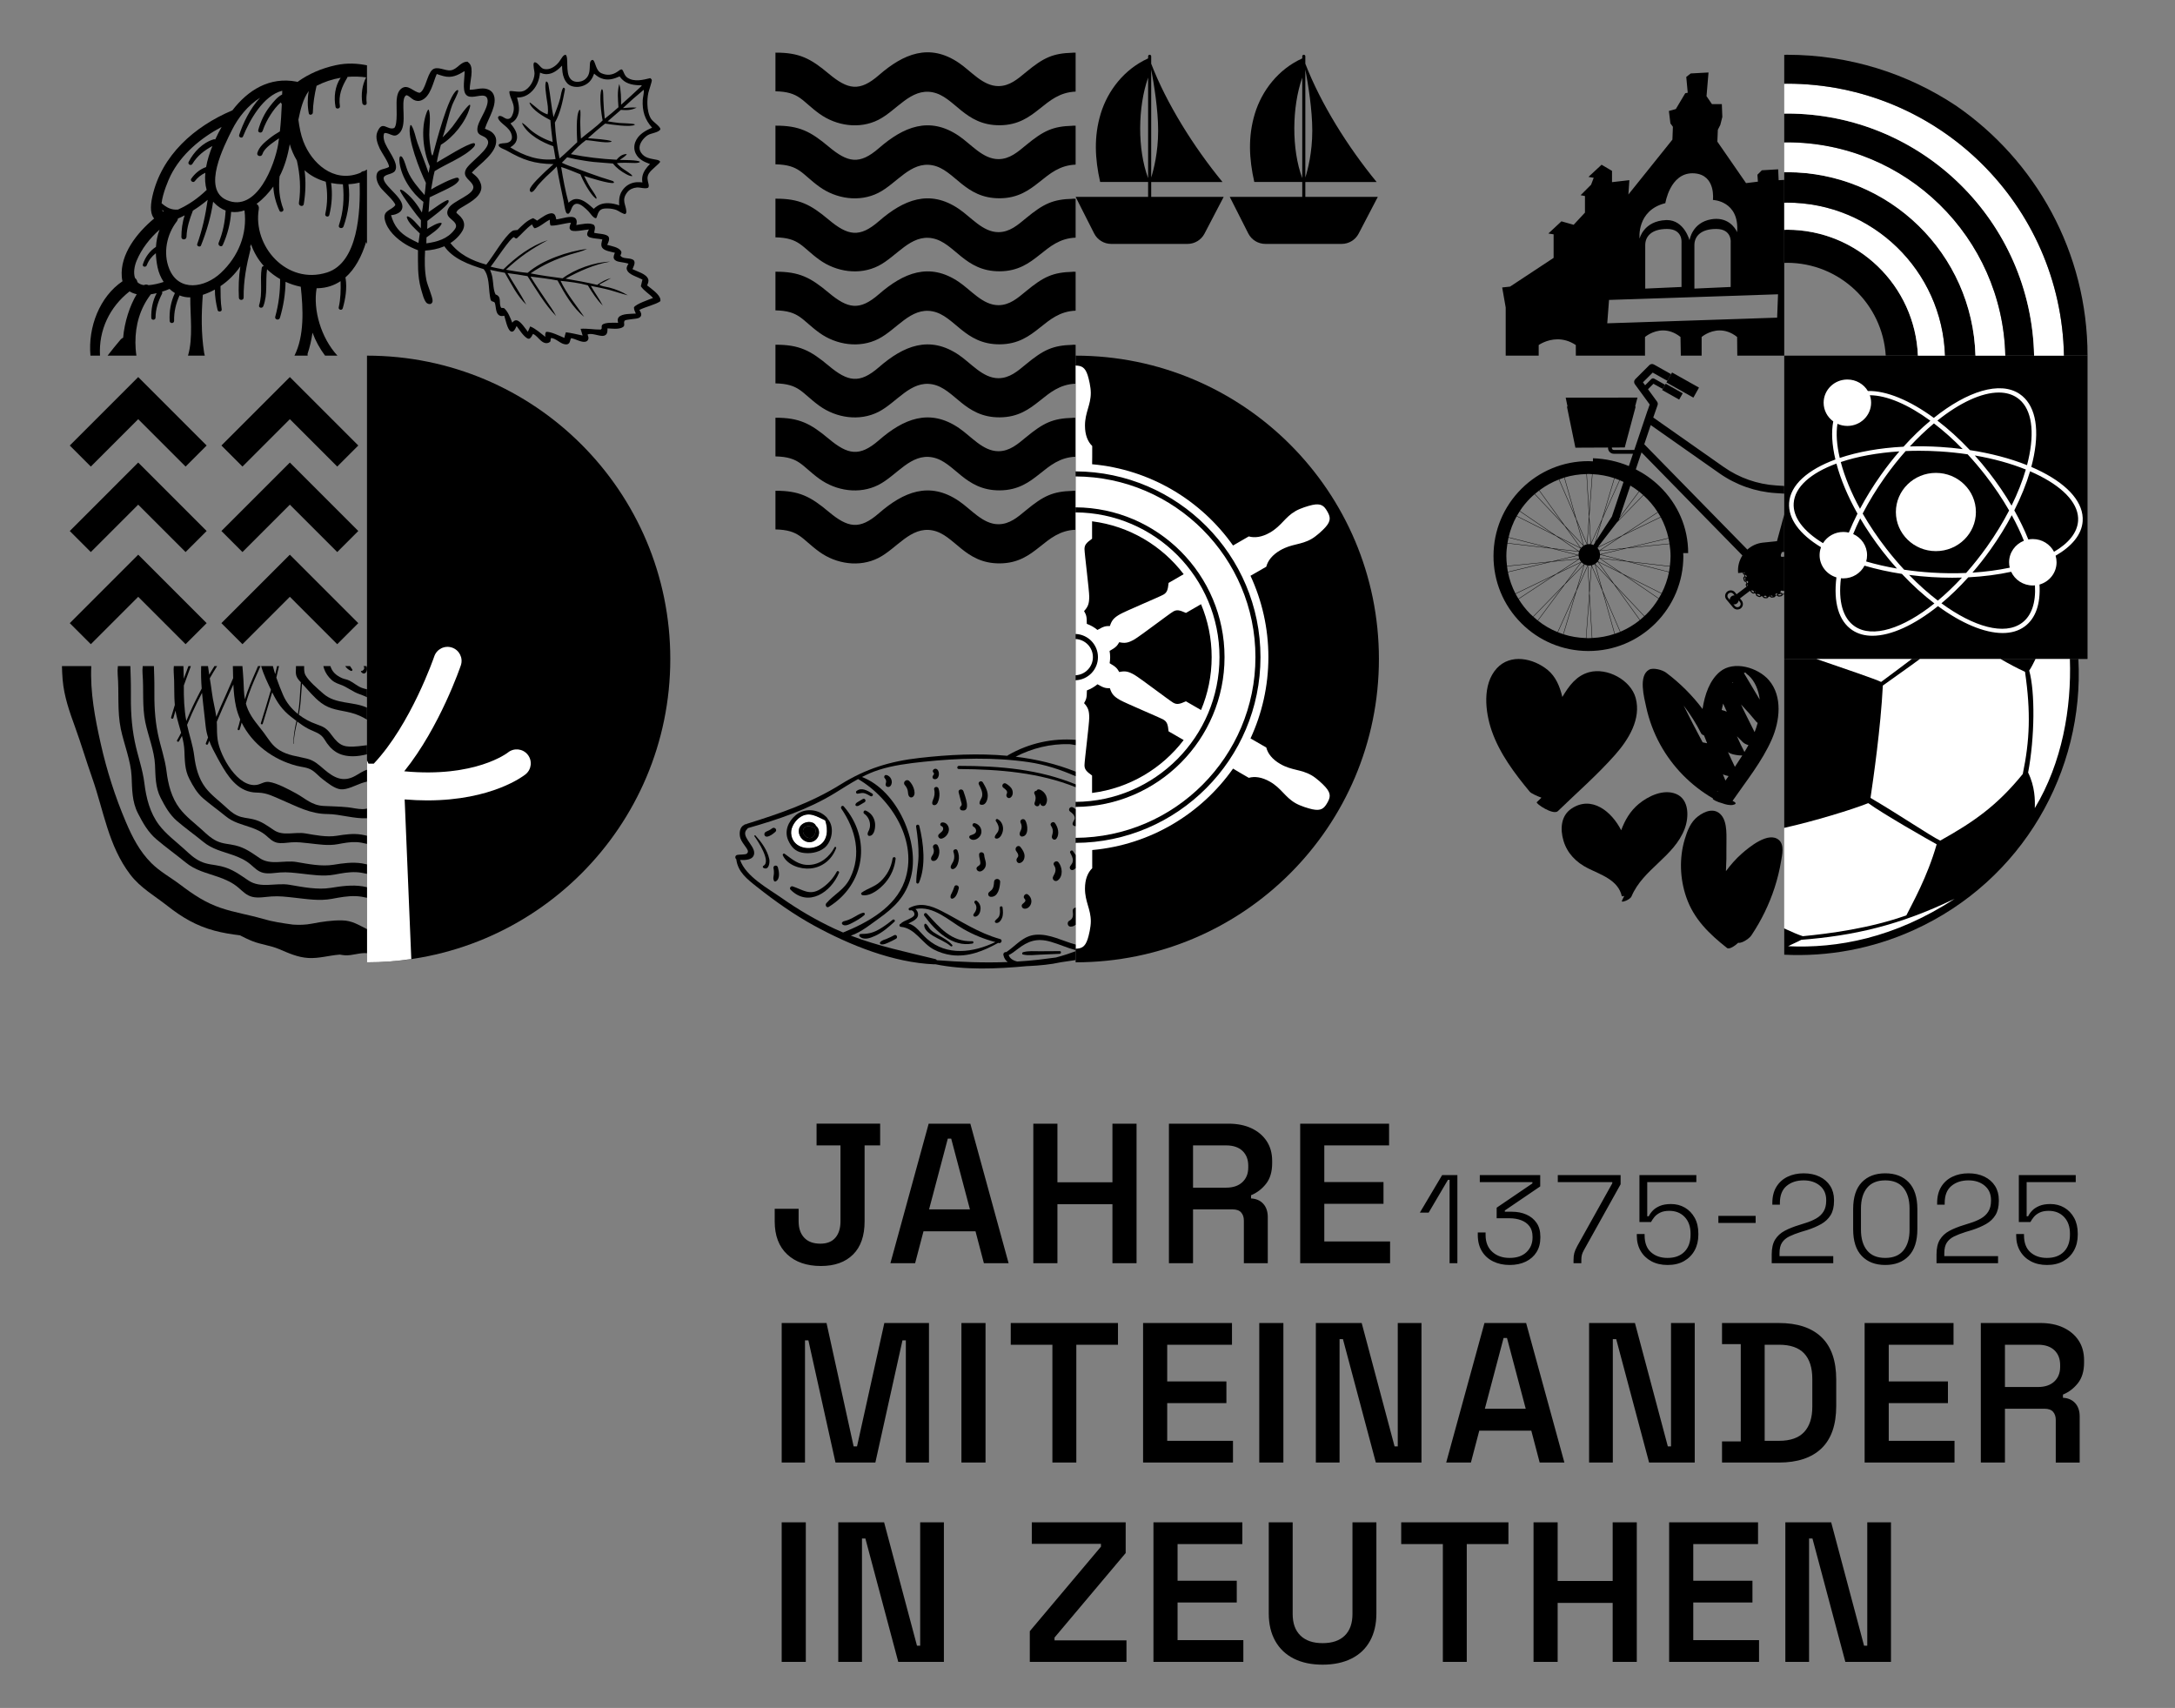 <?xml version="1.0" encoding="UTF-8"?>
<svg id="Ebene_1" xmlns="http://www.w3.org/2000/svg" version="1.1" viewBox="0 0 306.802 240.89">
  <rect x="0" y="0" width="306.802" height="240.89" fill="#808080" stroke="none"/>
  <!-- Generator: Adobe Illustrator 29.1.0, SVG Export Plug-In . SVG Version: 2.1.0 Build 142)  -->
  <defs>
    <style>
      .st0 {
        fill: none;
      }

      .st1 {
        fill: #fff;
      }
    </style>
  </defs>
  <path d="M251.682,134.654c6.106.303,12.371-.796,18.32-3.5,15.289-6.949,24.021-22.396,23.171-38.211h-41.491v41.71Z"/>
  <path d="M94.55,92.944c0-23.628-19.154-42.783-42.783-42.783v85.566c23.629,0,42.783-19.155,42.783-42.783"/>
  <path class="st1" d="M71.65,106.134c-.054.043-4.602,3.596-14.628,2.65,5.048-6.262,7.953-14.85,7.986-14.947.345-1.036-.214-2.156-1.25-2.501-1.037-.348-2.158.213-2.503,1.249-.032.098-3.292,9.578-8.528,15.121h-.75c-.069-.147-.14-.303-.21-.465v28.485c2.124,0,4.209-.16,6.25-.459l-.935-22.514c1.115.092,2.179.137,3.181.137,9.183,0,13.633-3.485,13.873-3.68.849-.686.982-1.931.295-2.78-.685-.85-1.93-.982-2.781-.297Z"/>
  <path class="st0" d="M51.767,135.727c23.629,0,42.783-19.155,42.783-42.782,0-23.629-19.154-42.784-42.783-42.784v85.566Z"/>
  <path d="M18.281,41.096c.297.192.635.323,1.005.399-.983,1.636-1.723,3.905-1.918,6.141-.124.047-.245.125-.354.253-.639.749-1.248,1.507-1.836,2.271h4.063c-.098-.668-.136-1.317-.139-1.841-.014-2.457.649-4.801,2.148-6.775.009-.011.013-.023.021-.034.28-.041.558-.098.831-.163-.572,1.059-.795,2.284-.764,3.474.01.384.596.364.601-.018.015-1.223.366-2.276.913-3.362.057-.113.048-.216.007-.302.378-.118.739-.248,1.055-.384.234.221.489.414.759.581-.588,1.227-.818,2.585-.741,3.936.022.397.634.381.626-.019-.027-1.277.251-2.429.767-3.586.471.188.979.29,1.516.275-.019,2.547.417,5.728-.322,8.218h2.367c-.032-.14-.071-.271-.095-.421-.421-2.697-.395-5.441-.182-8.158.598-.195,1.166-.445,1.703-.74-.012.973.16,1.962.384,2.898.076.316.628.231.576-.094-.173-1.089-.156-2.152-.169-3.249,0-.013-.006-.021-.007-.034,1.109-.747,2.054-1.702,2.807-2.792-.231,1.462-.277,2.96-.207,4.421.02.427.677.408.672-.02-.029-2.353.39-4.541.965-6.811.033-.132.007-.239-.051-.32.044-.128.089-.255.129-.384.396,1.145,1.013,2.182,1.81,3.067-.143.008-.273.094-.304.283-.286,1.746.17,3.534-.369,5.245-.119.379.457.496.592.143.646-1.68.286-3.465.527-5.207v-.005c.549.53,1.168.996,1.847,1.382.009,1.797-.204,3.561-.69,5.306-.117.42.537.572.661.159.499-1.668.766-3.358.792-5.081.672.306,1.39.545,2.149.698.341,3.167.519,6.919-.891,9.714h1.859c-.004-.087-.004-.175-.008-.262.321-.943.546-1.95.694-2.977.431,1.16,1.035,2.259,1.77,3.239h1.748c-2.313-2.503-3.463-6.454-2.935-9.507.062-.001.122.002.184,0,1.236-.032,2.291-.398,3.192-.998.032,1.249.021,2.444-.258,3.689-.082.365.466.495.568.137.384-1.347.621-2.829.402-4.223-.006-.043-.023-.078-.04-.113,1.378-1.206,2.326-3.019,2.933-5.02.034.105.086.199.122.302v-10.519c-.125.07-.237.15-.37.215-.204.008-.396.087-.529.235-.085.035-.167.071-.255.103-3.604,1.322-6.645-1.437-7.824-4.523-.366-.958-.558-1.996-.698-3.055.298-1.411.632-2.91,1.462-4.044-.193,1.046-.189,2.152.007,3.145.065.332.559.213.568-.093.036-1.332.235-2.525.526-3.787,1.071-.551,2.21-.933,3.401-1.135-.815,1.181-.985,2.757-.721,4.126.065.344.667.246.616-.101-.223-1.539.25-2.723,1.027-4.023.025-.042.038-.085.045-.126.852-.072,1.728-.051,2.622.066-.567,1.123-.724,2.373-.539,3.631.056.382.666.375.617-.018-.065-.52-.036-1.023.044-1.515v-3.798c-1.379-.268-2.773-.363-4.378-.018-1.986.428-3.838,1.208-5.436,2.372-.037-.015-.066-.036-.11-.045-3.829-.737-6.878,1.205-9.061,4.046-5.373,2.266-10.003,6.348-11.293,12.162-.354,1.597-.206,2.568.254,3.093-2.455,2.045-4.807,5.05-4.565,8.208.017.233.053.446.104.641-3.212,2.168-4.888,6.459-4.521,10.49h1.346c-.203-3.611,1.369-6.865,4.174-9.064ZM31.142,38.501c-2.236,2.092-5.936,2.735-7.273-.595-.887-2.211-.361-4.828,1.067-6.675.102-.132.152-.272.167-.41.313-.129.631-.284.949-.449-.334.982-.462,2.048-.466,3.057-.001.463.707.435.722-.021.046-1.337.431-2.477.903-3.7.768-.483,1.49-1.014,2.083-1.52-.301,2.128-.748,4.194-1.473,6.23-.108.304.413.503.532.204.796-1.996,1.405-4.056,1.712-6.179.031.035.058.071.09.105.539.568,1.101.934,1.672,1.147-.087,1.571-.379,3.075-.984,4.544-.16.388.41.71.585.316.662-1.489,1.081-3.054,1.175-4.671.632.084,1.266.005,1.883-.21.426,3.344-.858,6.502-3.344,8.827ZM40.87,20.337c.237.8.566,1.571,1.005,2.303.448,1.984.587,3.934.289,5.983-.064.44.611.611.685.165.263-1.589.315-3.196.113-4.777.828.768,1.873,1.3,2.99,1.618.267,1.525.271,3.008-.07,4.562-.081.367.483.503.571.138.362-1.487.464-3.014.253-4.517.552.109,1.112.169,1.665.182.195,1.976.071,3.862-.563,5.784-.136.411.511.555.652.157.683-1.923.955-3.942.694-5.954.301-.017.598-.044.887-.088.237-.036.464-.082.685-.134.133,4.061-.206,11.288-4.608,12.676-5.654,1.781-10.501-3.686-9.609-8.967.055-.328-.098-.579-.32-.716.911-.666,1.719-1.544,2.364-2.44.055,1.183.381,2.36.874,3.424.141.306.662.067.543-.245-.591-1.548-.682-3.012-.536-4.607.723-1.404,1.164-2.949,1.436-4.547ZM36.684,13.792c-1.418,1.512-2.424,3.625-2.949,5.257-.1.311.416.511.54.207.941-2.308,2.855-5.781,5.54-6.46-.006.178-.011.356-.017.535-.686.334-1.238,1.051-1.68,1.608-.8,1.005-1.341,2.166-1.686,3.391-.11.39.481.519.608.147.287-.839.678-1.612,1.163-2.356.324-.499.831-1.203,1.416-1.676.032.088.077.171.132.246-.051,1.283-.13,2.563-.269,3.84-.514.295-1.008.622-1.48.998-.681.544-1.46,1.185-1.703,2.046-.129.453.578.617.713.172.239-.787,1.223-1.443,1.854-1.902.16-.116.324-.227.492-.333-.041.294-.078.588-.128.881-.476,2.811-2.989,9.671-7.253,7.826-3.556-1.538-.33-7.712.736-9.863.904-1.822,2.269-3.499,3.971-4.564ZM24.059,24.767c1.494-2.991,4.225-5.283,7.204-6.866-.303.538-.613,1.137-.904,1.769-.069-.026-.145-.037-.228-.013-1.537.449-2.82,1.798-3.52,3.176-.175.344.327.612.527.284.72-1.181,1.672-1.885,2.82-2.522-.389.96-.709,1.972-.885,2.968-.865.297-1.582.899-2.101,1.648-.198.286.284.632.495.355.408-.534.914-.922,1.498-1.199-.078.847-.036,1.669.187,2.419-1.219,1.177-2.52,2.081-4.038,2.771-.959.086-1.626-.292-2.32-.891.138-1.382.993-3.355,1.265-3.899ZM23.103,29.805c-.034.017-.068.032-.103.055-.061-.071-.105-.162-.14-.261.079.071.16.139.243.206ZM19.274,36.767c.704-1.685,1.861-3.16,3.234-4.377-.298.78-.458,1.593-.508,2.427-.886.567-1.538,1.49-1.847,2.472-.109.35.424.46.548.132.273-.722.721-1.271,1.284-1.712.021.654.103,1.319.241,1.993.148.721.446,1.432.86,2.063-.694.23-1.39.397-2.132.458-.202-.11-.44-.131-.663-.008-.393-.056-.694-.203-.907-.422-.031-.229-.157-.444-.342-.586-.241-.716-.089-1.671.232-2.44Z"/>
  <polygon points="19.495 53.188 19.492 53.184 9.842 62.836 12.811 65.806 19.495 59.122 26.18 65.806 29.149 62.836 19.499 53.184 19.495 53.188"/>
  <polygon points="19.495 65.245 19.492 65.242 9.842 74.894 12.811 77.863 19.495 71.179 26.18 77.863 29.149 74.894 19.499 65.242 19.495 65.245"/>
  <polygon points="19.495 78.24 19.492 78.237 9.842 87.889 12.811 90.858 19.495 84.174 26.18 90.858 29.149 87.889 19.499 78.237 19.495 78.24"/>
  <polygon points="50.54 62.836 40.889 53.185 40.886 53.187 40.883 53.185 31.232 62.836 34.201 65.806 40.886 59.121 47.57 65.806 50.54 62.836"/>
  <polygon points="50.54 74.893 40.889 65.242 40.886 65.244 40.883 65.242 31.232 74.893 34.201 77.863 40.886 71.178 47.57 77.863 50.54 74.893"/>
  <polygon points="50.54 87.889 40.889 78.238 40.886 78.24 40.883 78.238 31.232 87.889 34.201 90.859 40.886 84.174 47.57 90.859 50.54 87.889"/>
  <path d="M87.342,28.959c-.49-.167-.985-.285-1.505-.301-.861-.026-1.455.206-2.084.797-.624-.552-1.47-1.359-2.357-1.389-.489-.018-.858.2-1.199.526-.45-1.65-.769-3.348-1.039-5.035.914.277,1.827.682,2.716,1.032.32.874,1.385,2.803,2.119,3.375.068.054.057.062.146.052.021-.116-.012-.195-.061-.297-.218-.45-.55-.86-.814-1.285-.322-.519-.59-1.077-.868-1.622.713.245,3.68,1.173,4.18.981l.033-.094c-.058-.101-.106-.145-.22-.185-.528-.185-1.081-.329-1.613-.509-1.176-.398-2.333-.829-3.496-1.261-.65-.241-1.352-.452-1.97-.765l-.058-.03c.257-.247.506-.502.75-.763l1.211.269c.837.147,1.666.297,2.513.387.91.097,1.826.134,2.737.223.478.62,1.194,1.145,1.881,1.507.217.113.624.326.859.252-.085-.268-1.205-.914-1.487-1.136-.256-.201-.484-.426-.711-.657.758-.137,1.654-.041,2.425-.043.251-.001.668.024.851-.161-.308-.275-2.365-.252-2.861-.264.294-.223.789-.504.994-.796-.1-.043-.091-.04-.19-.028-.525.064-.935.394-1.251.794-2.183-.115-4.306-.358-6.451-.789.63-.705,1.359-1.411,2.121-1.972.912.029,2.646.426,3.43.264.098-.02.153-.022.21-.105-.467-.257-2.679-.373-3.35-.439.799-.691,1.586-1.429,2.432-2.058.792.125,3.615.554,4.175.165l-.009-.064c-.335-.144-1.695-.139-2.166-.187-.554-.061-1.104-.138-1.653-.232l1.873-1.617c.826.074,1.452.059,2.21-.316-.014-.001-.028-.002-.042-.003l-.07-.006c-.596-.049-1.222.038-1.82.074.952-.891,1.932-1.75,2.938-2.579.08.312-.122,1.073-.14,1.439-.078,1.543.29,2.759,1.323,3.905-.978.424-1.962.97-2.369,2.021-.203.525-.193,1.101.053,1.611.407.847,1.195,1.188,2.021,1.494-.236.222-.458.478-.639.746-.381.564-.561,1.168-.435,1.846-.257-.03-.524-.05-.784-.033-.742.048-1.388.365-1.872.932-.591.692-.679,1.462-.617,2.329M78.93,22.346c-.351-1.632-.57-3.39-.659-5.056.756-1.28,1.115-3.05,1.386-4.487.026-.138.055-.218-.005-.353-.084-.062-.083-.084-.191-.08-.268.327-.328,1.065-.438,1.478-.241.904-.603,1.808-.945,2.679-.316-1.475-.427-2.995-.699-4.479-.044-.235-.066-.415-.276-.559l-.086.028c-.224.5.03,1.816.092,2.377.108.735.284,1.505.134,2.243-.395-.131-.792-.346-1.133-.584-.166-.117-1.293-1.105-1.392-1.103l-.02.085c.361.985,2.037,1.945,2.937,2.41.069,1.029.205,2.054.325,3.077-1.093-.335-2.282-.974-3.153-1.716-.364-.31-.702-.714-1.111-.957l-.051.015c.016.055.03.104.056.154.803,1.514,2.787,2.572,4.344,3.105.149.586.199,1.216.322,1.813-2.332.3-4.429-.439-6.393-1.653.126-.078.249-.159.366-.252.33-.261.548-.615.587-1.038.075-.824-.438-1.495-.923-2.096.378-.183.639-.386.86-.751.553-.919.326-1.928.069-2.893.718.017,1.337-.217,1.88-.677.851-.721,1.268-1.748,1.358-2.838.323.148.614.231.972.219.881-.031,1.556-.6,2.139-1.2.014.628.052,1.239.305,1.824.205.474.508.861,1.004,1.044.604.223,1.311.157,1.885-.12.718-.348,1.069-.895,1.331-1.617.318.269.614.51,1.011.658.92.343,1.732.108,2.581-.269.103.132.206.267.323.388.724.752,1.788.866,2.774.865l.004.093c-.943.904-1.925,1.77-2.891,2.65-.001-.93-.004-2.028-.254-2.925-.317,1.07-.183,2.18-.118,3.277-.625.562-1.269,1.1-1.933,1.614-.093-.861-.157-1.724-.193-2.59-.021-.417.001-.868-.058-1.279-.017-.113-.042-.199-.116-.288l-.076.022c-.384.744-.042,3.534.144,4.376-.913.947-2.058,1.711-3.06,2.569-.05-.784-.099-1.569-.1-2.355-.001-.442.052-.882.034-1.324-.006-.131-.006-.296-.092-.401-.034.021-.046.026-.074.063-.506.7-.334,3.652-.29,4.526-.836.751-1.632,1.57-2.493,2.288M89.826,26.446c.477-.039,1.21.237,1.609.027.114-.181.086-.355.039-.554-.126-.541-.253-.915.05-1.442.303-.528,1.564-1.439,1.602-1.672-.127-.192-.327-.233-.544-.277-.831-.164-1.634-.217-2.158-.998-.203-.302-.259-.65-.175-1.003.135-.567.665-1.19,1.169-1.489.418-.248,1.599-.365,1.741-.834-.066-.414-1.025-.998-1.306-1.424-.373-.567-.503-1.35-.53-2.015-.011-.275-.006-.551.015-.827.021-.274.059-.547.112-.818.061-.297.523-1.63.495-1.808-.023-.147-.115-.197-.218-.29-1.033.245-2.231.572-3.209-.055-.573-.368-.566-1.246-.894-1.175-.176.039-.374.215-.521.316-.718.495-1.479.574-2.277.218-.785-.349-.805-1.551-1.16-1.856-.054-.047-.184.008-.238.025-.174.157-.202.327-.217.553-.048.766.026,1.532-.63,2.096-.366.315-.859.443-1.333.389-.331-.038-.613-.191-.817-.456-.697-.905-.177-3.028-.645-3.353-.19.019-.314.133-.429.277-.192.241-.332.518-.519.762-.332.436-.95.898-1.497.977-.278.041-.652.035-.888-.139-.335-.245-.565-.724-.987-.817-.062.015-.115.008-.149.069-.177.322.098,1.149.082,1.544-.036.931-.672,2.091-1.561,2.444-.672.267-1.765-.138-1.985.056.003,1.067.974,1.787.489,3.15-.068.192-.156.414-.305.558-.131.128-.304.19-.486.171-.406-.042-.751-.521-1.166-.407-.098.094-.112.105-.143.236.264.89,1.686,1.26,1.941,2.475.047.224.055.46-.062.665-.125.219-.374.347-.611.405-.312.076-.981.009-1.178.259.007.143.025.217.138.312.263.224.701.343,1.009.519,2.331,1.338,3.868,1.86,6.593,1.909l-1.079.975c-.455.455-2.217,2.046-2.262,2.626-.011.141.032.202.112.311.124.042.145.049.27-.016.296-.156.621-.76.865-1.022.35-.377.7-.763,1.072-1.119.494-.472,1.02-.921,1.484-1.422.272,1.588.6,3.139.934,4.715.117.55.171,1.22.373,1.739.04.103.077.121.158.191.111.024.159.048.255-.033.393-.328.329-1.34,1.146-1.357.517-.01,1.274.722,1.614,1.078.258.271.665.943,1.055.968.11-.105.136-.247.18-.387.281-.893.641-1.02,1.542-.992.386.012.78.08,1.144.209.323.115,1.001.647,1.295.562.098-.119.13-.199.121-.357-.057-.987-.738-1.601.142-2.71.327-.411.819-.619,1.333-.662"/>
  <path d="M60.162,33.482c.607-.443,1.853-1.238,2.14-1.938l-.051-.116c-.584-.031-1.473.577-1.993.854.027-.375.024-.75.025-1.127.629-.486,2.604-1.948,2.93-2.542.101-.184.088-.209.026-.394-.375-.08-2.311,1.396-2.79,1.702.063-.696.116-1.391.158-2.088.698-.322,1.39-.654,2.079-.997.587-.298,1.858-.832,2.066-1.474-.038-.195-.029-.185-.192-.3-.623-.053-3.177,1.303-3.75,1.667.171-.863.271-1.74.5-2.589,1.603-1.023,4.187-1.998,5.472-3.354.17-.179.23-.276.218-.522l-.167-.077c-.972.091-4.168,2.14-5.222,2.727.148-.843.355-1.665.58-2.491,1.751-1.051,3.475-3.198,4.054-5.162.052-.179.128-.344.037-.512-.623.362-1.916,2.436-2.488,3.149-.424.528-.871,1.009-1.362,1.477.534-1.515.816-3.103,1.376-4.611.166-.45.86-1.633.835-2.021l-.125-.046c-.03.018-.061.033-.089.051-1.213.762-2.934,7.474-3.363,9.063-.034.09-.007.043-.097.131-.154-.256-.182-.651-.23-.946-.109-.655-.172-1.314-.186-1.978-.015-.967.242-2.657-.065-3.526l-.101-.024c-.086.134-.147.255-.204.404-.856,2.252-.51,5.412.446,7.585-.04.317-.112.629-.172.942-.474-1.437-1.063-2.822-1.569-4.246-.29-.814-.407-1.751-.868-2.491l-.116-.017c-.013.029-.027.057-.037.086-.509,1.611,1.395,6.452,2.211,8.062-.037.572-.121,1.147-.186,1.717-.887-1.017-1.877-2.142-2.392-3.405-.235-.575-.39-1.338-.714-1.854-.102-.164-.123-.178-.306-.216l-.108.127c-.058.271-.047.525-.012.799.279,2.091,1.717,4.255,3.371,5.517-.043.5-.14,1.004-.216,1.5-.576-1.004-1.342-2.05-2.25-2.781-.21-.169-.546-.473-.822-.445l-.008.158c.302.727,2.373,3.522,2.943,4.146l-.015,1.141c-.393-.412-1.32-1.601-1.9-1.686l-.085.074c.129.818,1.268,1.761,1.839,2.334l-.19,1.347c-.423-.199-.84-.411-1.25-.637-1.4-.781-2.18-1.723-2.618-3.282.099-.007.196-.018.294-.034.389-.059.94-.295,1.155-.64.901-1.447-2.312-3.217-2.492-4.435-.108-.73,1.265-.555,1.617-1.159.648-1.112-1.272-3.067-1.556-4.307-.073-.317-.13-.715.044-.999.366-.082.87.24,1.238.327.244.057.436.015.644-.124,1.357-.908.585-3.541.856-4.931.051-.261.124-.469.352-.616.348.028.715.486,1.041.652.328.165.679.216,1.028.091,1.367-.493,1.699-2.545,2.228-3.733.32.105.642.218.969.302,1.165.299,1.993-.129,2.959-.711.033.86-.365,2.68.2,3.323.591.673,1.814-.004,2.547.159.179.039.32.117.406.281.502.954-1.025,2.947-1.279,3.943-.416,1.636.956,1.156,1.382,2.047.564,1.176-2.633,3.102-3.099,4.166-.497,1.136.843,1.464,1.061,2.32.298,1.173-2.908,2.032-3.484,3.113-.714,1.339.905,1.524,1.057,2.406.04.234-.087.434-.22.613-.968,1.299-2.439,1.709-3.968,1.924l.023-.843ZM61.02,42.45c.034-.522-.721-2.192-.866-2.92-.277-1.383-.262-2.784-.192-4.185,1.835-.118,3.553-.691,4.788-2.116.377-.436.75-.981.719-1.583-.03-.551-.37-1-.774-1.346-.117-.099-.223-.189-.323-.304.075-.326.428-.541.699-.709.949-.592,2.555-1.357,2.803-2.574.112-.545-.114-1.081-.422-1.519-.23-.327-.597-.594-.9-.851,1.085-1.227,3.56-2.749,3.439-4.598-.028-.435-.239-.783-.563-1.063-.283-.246-.683-.381-1.026-.525l.032-.105c.416-1.334,1.852-3.379,1.157-4.79-.175-.357-.49-.581-.864-.696-.833-.255-1.631.108-2.463.093,0-.029-.001-.059-.003-.088-.012-.933.633-2.918-.051-3.631-.084-.087-.179-.163-.269-.242-1.013,0-1.416,1.084-2.357,1.218-.817.116-1.947-.691-2.632-.047-.719.675-.964,2.923-1.756,3.217-.853-.086-1.656-1.312-2.589-.588-.472.367-.609,1.029-.655,1.593-.072.854.189,3.429-.34,3.961-1.004.392-1.673-1.197-2.396.587-.304.751.044,1.654.364,2.347.215.466,1.408,2.178,1.28,2.562-.598.368-1.558.217-1.736,1.097-.12.591.174,1.285.511,1.755.404.565,2.082,2.007,2.127,2.524-.49.75-1.774.696-1.487,2.041.321,1.505,1.693,2.737,2.947,3.498.553.336,1.134.598,1.736.831.01,1.859-.09,3.567.409,5.395.16.509.437,1.829.894,2.096.186.109.312.113.517.077.156-.135.227-.197.242-.412"/>
  <path d="M72.894,33.625c-.201.02-.241-.061-.396-.183-.496.063-2.717,3.487-3.216,4.076l-.078.092c.585.163,1.196.263,1.791.387,1.835-1.773,3.831-3.307,6.277-4.127-2.346,1.261-3.959,2.356-5.9,4.172,1.01.171,2.03.357,3.052.441,2.09-1.804,5.667-3.052,8.394-3.372-.735.36-1.598.534-2.38.782-1.977.629-3.888,1.465-5.59,2.663,1.464.3,3.021.5,4.506.699,1.763-1.314,4.514-2.292,6.703-2.351-2.226.388-4.312,1.317-6.281,2.399,1.499.252,2.985.527,4.464.875.579-.426,1.247-.784,1.951-.949-.487.288-.995.545-1.493.811l-.115.067v.095c.394.203.919.242,1.35.354.942.243,1.799.594,2.63,1.098-.848-.209-1.675-.51-2.52-.738-.888-.24-1.802-.409-2.703-.595.537.94,1.191,1.818,1.685,2.779-.856-.844-1.485-1.835-2.104-2.857-1.22-.339-2.59-.505-3.849-.631.886,1.87,2.172,3.38,3.329,5.076-1.581-1.232-2.831-3.395-3.753-5.132-1.26-.24-2.544-.39-3.817-.548.71,1.161,1.479,2.283,2.24,3.41.474.701.993,1.397,1.369,2.157-1.603-1.656-2.783-3.706-4.032-5.626-.937-.169-1.876-.311-2.82-.428.864,1.489,1.843,2.923,2.649,4.443-1.277-1.185-2.152-2.989-3.027-4.489-.697-.119-1.386-.264-2.078-.416.136.361.262.718.331,1.098.132.719.105,1.733.442,2.374.959.32.367,1.215.796,1.892.13.007.26.017.39.029.583.511.878,1.352,1.166,2.052.052-.052.104-.105.16-.155.132-.12.256-.191.439-.171.562.059,1.267,1.204,1.601,1.62l.331-.755c.778.305,1.475.965,2.14,1.467-.025-.256-.059-.486.112-.701.603-.075,1.95.59,2.567.85.051-.27.134-.531.214-.795.788.099,1.584.301,2.364.46l-.287-.947c.957-.079,1.898.126,2.852.106l.125-.144c.001-.143-.032-.407.071-.513.382-.401,1.699-.292,2.246-.296-.025-.107-.029-.115-.046-.233-.033-.208-.001-.408.144-.57.464-.518,1.752-.453,2.4-.499-.127-.285-.272-.568-.262-.886.323-.489,2.109-1.08,2.69-1.316-.537-.605-1.251-.962-1.722-1.654l.227-.941c-.392-.203-.813-.358-1.214-.546-.393-.185-.882-.45-.998-.909-.072-.29.112-.543.245-.787-.425-.13-.858-.182-1.294-.262-.276-.05-.6-.148-.744-.414-.148-.274.021-.595.118-.863-.497-.133-1.501-.263-1.795-.723-.23-.363-.068-.774.022-1.157-.557-.118-1.202-.109-1.732-.279-.201-.063-.304-.158-.402-.348-.041-.283.119-.527.238-.777-.62.043-1.842.334-2.391.171-.174-.051-.233-.154-.323-.3-.042-.29.088-.555.184-.825-.655.016-2.451.542-2.883.38-.105-.247-.087-.537-.096-.802-.718.323-1.379,1.024-2.133,1.209-.194-.109-.282-.356-.38-.548-.813.549-1.415,1.335-2.151,1.974M77.976,30.107c.166.044.276.149.346.302.072.159.114.36.145.532.659-.05,2.14-.621,2.665-.185.164.136.23.36.219.565-.006.14-.031.282-.061.419.698-.094,1.882-.415,2.496-.006.144.199.156.361.118.598-.017.11-.041.217-.062.326l-.034.172c.503.163,1.819.112,2.055.606.162.339-.073.79-.211,1.1.573.163,1.624.326,1.942.869.06.103.073.172.053.294-.019.107-.092.235-.137.334.095.18.24.253.433.314.386.12,1.324.062,1.515.456.167.345-.106.842-.243,1.157.654.338,1.963.658,2.22,1.416.104.307-.042.593-.149.879.531.43,1.807,1.28,1.867,1.997.006.075.005.149.005.224-.648.483-2.129.797-2.973,1.241.14.233.319.468.255.756-.037.166-.148.265-.29.348-.374.219-1.946.183-2.065.445-.173.376.206.691-.353.942-.576.26-1.421.138-2.041.106-.006.297.023.633-.195.866-.146.155-.373.208-.579.195-.657-.041-1.363-.397-2.02-.22.009.152-.006.066.054.231.062.172.087.345.007.519-.067.147-.2.245-.354.285-.59.154-1.436-.412-2.043-.496-.073.108-.093.202-.125.326-.051.189-.106.382-.29.487-.234.133-.582.048-.811-.053-.509-.222-1.04-.747-1.598-.781-.085.145-.078.297-.086.46-.123.163-.289.233-.489.259-.33.041-.624-.142-.864-.348-.338-.289-.698-.791-1.116-.945-.134.245-.239.487-.47.656-.167.032-.202.041-.359-.052-.563-.335-1.085-1.195-1.482-1.719-.137.275-.245.577-.499.762-.162.037-.236.064-.383-.046-.43-.323-.694-1.648-.854-2.166-.295.042-.504.095-.764-.088-.47-.33-.398-1.203-.561-1.696-.094-.286-.409-.134-.561-.39-.076-.127-.117-.449-.143-.603-.206-1.229-.06-2.789-.881-3.8-2.014-.618-4.422-1.465-5.618-3.328.068-.185.134-.233.311-.32.155-.076.335-.128.498-.186,1.285,1.741,3.129,2.641,5.179,3.198,1.023-1.241,2.485-3.893,3.638-4.72.158-.113.348-.124.536-.142.075-.008.151-.015.227-.021.672-.638,1.313-1.346,2.206-1.669.189.11.391.213.563.348.527-.346,1.564-1.184,2.211-1.01"/>
  <path d="M151.725,7.431c-.036.001-.074.001-.112.002-.104-.001-.196-.009-.303-.009v.014c-2.803.077-4.108.692-6.591,2.743-1.16.957-2.304,1.971-3.901,1.963-2.169-.01-3.811-2.08-5.533-3.258-4.193-2.868-7.87-1.279-11.313,1.715-2.735,2.379-4.38,2.045-7.089-.223-2.556-2.141-4.146-2.969-7.5-2.954v5.452c3.418.073,3.671,1.338,6.196,3.162,2.383,1.721,5.66,2.216,8.328.862,2.593-1.316,4.553-4.49,7.641-3.885,3.119.612,4.494,4.681,9.473,4.651,5.231-.031,6.188-4.566,10.704-4.745v-5.49Z"/>
  <path d="M116.884,20.677c-2.556-2.141-4.146-2.969-7.501-2.954v5.452c3.418.074,3.672,1.338,6.196,3.162,2.383,1.722,5.661,2.216,8.329.862,2.592-1.315,4.552-4.489,7.64-3.884,3.12.611,4.494,4.68,9.473,4.651,5.231-.031,6.189-4.567,10.705-4.746v-5.49c-.037.001-.075.002-.112.002-.104-.001-.196-.009-.304-.009v.015c-2.802.076-4.107.692-6.591,2.742-1.16.958-2.304,1.971-3.9,1.964-2.169-.01-3.811-2.08-5.533-3.258-4.193-2.869-7.871-1.28-11.313,1.714-2.735,2.379-4.38,2.045-7.089-.223"/>
  <path d="M116.884,30.976c-2.556-2.141-4.146-2.969-7.501-2.954v5.452c3.418.074,3.672,1.338,6.196,3.162,2.383,1.722,5.661,2.216,8.329.862,2.592-1.315,4.552-4.489,7.64-3.884,3.12.611,4.494,4.68,9.473,4.651,5.231-.031,6.189-4.567,10.705-4.746v-5.49c-.037.001-.075.002-.112.002-.104-.001-.196-.009-.304-.009v.015c-2.802.076-4.107.692-6.591,2.742-1.16.958-2.304,1.971-3.9,1.964-2.169-.01-3.811-2.08-5.533-3.258-4.193-2.869-7.871-1.28-11.313,1.714-2.735,2.379-4.38,2.045-7.089-.223"/>
  <path d="M116.884,41.276c-2.556-2.141-4.146-2.969-7.501-2.954v5.452c3.418.074,3.672,1.338,6.196,3.162,2.383,1.722,5.661,2.216,8.329.862,2.592-1.315,4.552-4.489,7.64-3.884,3.12.611,4.494,4.68,9.473,4.651,5.231-.031,6.189-4.567,10.705-4.746v-5.49c-.037.001-.075.002-.112.002-.104-.001-.196-.009-.304-.009v.015c-2.802.076-4.107.692-6.591,2.742-1.16.958-2.304,1.971-3.9,1.964-2.169-.01-3.811-2.08-5.533-3.258-4.193-2.869-7.871-1.28-11.313,1.714-2.735,2.379-4.38,2.045-7.089-.223"/>
  <path d="M116.884,51.575c-2.556-2.141-4.146-2.969-7.501-2.954v5.452c3.418.074,3.672,1.338,6.196,3.162,2.383,1.722,5.661,2.216,8.329.862,2.592-1.315,4.552-4.489,7.64-3.884,3.12.611,4.494,4.68,9.473,4.651,5.231-.031,6.189-4.567,10.705-4.746v-5.49c-.037.001-.075.002-.112.002-.104-.001-.196-.009-.304-.009v.015c-2.802.076-4.107.692-6.591,2.742-1.16.958-2.304,1.971-3.9,1.964-2.169-.01-3.811-2.08-5.533-3.258-4.193-2.869-7.871-1.28-11.313,1.714-2.735,2.379-4.38,2.045-7.089-.223"/>
  <path d="M116.884,61.874c-2.556-2.141-4.146-2.969-7.501-2.954v5.452c3.418.074,3.672,1.338,6.196,3.162,2.383,1.722,5.661,2.216,8.329.862,2.592-1.315,4.552-4.489,7.64-3.884,3.12.611,4.494,4.68,9.473,4.651,5.231-.031,6.189-4.567,10.705-4.746v-5.49c-.037.001-.075.002-.112.002-.104-.001-.196-.009-.304-.009v.015c-2.802.076-4.107.692-6.591,2.742-1.16.958-2.304,1.971-3.9,1.964-2.169-.01-3.811-2.08-5.533-3.258-4.193-2.869-7.871-1.28-11.313,1.714-2.735,2.379-4.38,2.045-7.089-.223"/>
  <path d="M116.884,72.173c-2.556-2.141-4.146-2.969-7.501-2.954v5.452c3.418.074,3.672,1.338,6.196,3.162,2.383,1.722,5.661,2.216,8.329.862,2.592-1.315,4.552-4.489,7.64-3.884,3.12.611,4.494,4.68,9.473,4.651,5.231-.031,6.189-4.567,10.705-4.746v-5.49c-.037.001-.075.002-.112.002-.104-.001-.196-.009-.304-.009v.015c-2.802.076-4.107.692-6.591,2.742-1.16.958-2.304,1.971-3.9,1.964-2.169-.01-3.811-2.08-5.533-3.258-4.193-2.869-7.871-1.28-11.313,1.714-2.735,2.379-4.38,2.045-7.089-.223"/>
  <path d="M194.508,92.944c0-23.628-19.154-42.783-42.782-42.783v85.566c23.628,0,42.782-19.155,42.782-42.783"/>
  <g>
    <path class="st1" d="M185.128,114.146c1.235.262,1.65-.14,2.089-.9.439-.761.58-1.321-.266-2.257-.385-.43-1.232-1.227-1.943-1.637-1.505-.869-2.789-.661-4.417-1.6-1.135-.657-1.763-1.482-1.972-2.321-.673-.389-2.224-1.282-2.224-1.282,1.613-3.485,2.522-7.369,2.522-11.467,0-4.1-.909-7.984-2.526-11.474.004.006,1.555-.888,2.228-1.277.209-.838.837-1.664,1.972-2.319,1.628-.94,2.912-.732,4.415-1.6.712-.412,1.558-1.209,1.943-1.635.846-.938.707-1.499.268-2.259-.439-.76-.854-1.162-2.089-.9-.563.121-1.676.455-2.388.866-1.505.868-1.967,2.085-3.594,3.026-1.135.654-2.163.787-2.996.546-.674.389-2.22,1.284-2.22,1.284-4.499-6.365-11.664-10.73-19.879-11.462.015-.005.015-1.793.015-2.571-.622-.6-1.022-1.557-1.022-2.867,0-1.88.821-2.888.821-4.624,0-.823-.266-1.955-.444-2.503-.369-1.139-.892-1.337-1.696-1.354v14.925c14.389.069,26.076,11.794,26.076,26.199s-11.687,26.13-26.076,26.199v14.926c.804-.019,1.327-.217,1.698-1.357.178-.548.445-1.679.445-2.502,0-1.736-.824-2.746-.824-4.622,0-1.313.4-2.269,1.022-2.869v-2.566c8.2-.737,15.365-5.103,19.867-11.487-.003.02,1.544.915,2.218,1.302.832-.238,1.86-.106,2.995.548,1.627.939,2.089,2.156,3.594,3.026.712.41,1.825.745,2.388.866Z"/>
    <path class="st1" d="M154.164,92.683c0-1.373-1.084-2.487-2.439-2.554v5.109c1.354-.067,2.439-1.182,2.439-2.554Z"/>
    <path class="st1" d="M177.09,92.683c0-14.014-11.368-25.418-25.365-25.487v4.361c11.594.069,21.006,9.517,21.006,21.126,0,11.61-9.412,21.057-21.006,21.126v4.362c13.997-.069,25.365-11.474,25.365-25.488Z"/>
    <path class="st1" d="M172.019,92.683c0-11.216-9.093-20.345-20.294-20.414v17.147c1.747.068,3.151,1.502,3.151,3.266s-1.403,3.197-3.151,3.265v17.15c11.2-.069,20.294-9.197,20.294-20.416ZM169.417,85.219c.963,2.295,1.498,4.816,1.498,7.463,0,2.646-.535,5.167-1.498,7.463-.652-.377-1.727-.997-2.132-1.23-.9.404-1.283.49-1.802.19-.52-.301-4.702-3.485-5.453-3.919-.876-.504-1.334-.581-2.152-.401-.289-.485-.394-.692-1.355-1.245.043-.27.074-.56.074-.858,0-.296-.031-.587-.081-.871.967-.542,1.073-.748,1.362-1.232.817.179,1.274.103,2.152-.401.751-.434,4.933-3.62,5.453-3.921.519-.3.902-.212,1.802.192.405-.233,1.48-.853,2.132-1.23ZM154.805,88.847c-.439-.365-.949-.657-1.504-.86.016-1.109-.108-1.301-.385-1.796.566-.617.727-1.05.727-2.063,0-.867-.666-6.079-.666-6.681,0-.598.268-.89,1.068-1.467v-2.454c5.259.664,9.86,3.442,12.922,7.458-.654.378-1.724.996-2.127,1.23-.101.98-.217,1.356-.738,1.657-.52.3-5.368,2.33-6.119,2.763-.876.505-1.171.864-1.423,1.661-.566.007-.794-.004-1.755.552ZM154.045,111.839v-2.454c-.8-.58-1.068-.867-1.068-1.467,0-.602.668-5.815.668-6.681,0-1.012-.163-1.446-.728-2.065.276-.491.402-.685.4-1.795.536-.202,1.047-.492,1.491-.865.958.559,1.189.549,1.752.558.252.797.547,1.156,1.425,1.661.749.434,5.599,2.462,6.119,2.763.519.301.635.676.736,1.657.403.233,1.473.852,2.127,1.228-3.062,4.018-7.663,6.794-12.922,7.46Z"/>
  </g>
  <path class="st0" d="M151.725,135.727c23.628,0,42.782-19.155,42.782-42.782,0-23.629-19.154-42.784-42.782-42.784v85.566Z"/>
  <path d="M113.665,117.992c-.377-.302-.585-.899-.173-1.262.395-.349.846-.196,1.263.003.052.025.1.025.143.014.252.284.152.731-.039,1.055-.268.453-.786.517-1.194.19"/>
  <path class="st1" d="M115.37,119.331c-1.551.709-3.658.112-3.773-1.81-.052-.872.613-1.852,1.324-2.3,1.263-.796,2.323-.04,3.481.486.446,1.293.373,2.98-1.032,3.624M115.07,116.458c-.005-.046-.018-.092-.048-.129-.491-.614-1.558-.453-2.039.084-.588.658-.28,1.655.397,2.117.7.478,1.607.272,1.999-.483.276-.533.181-1.245-.309-1.589"/>
  <path d="M116.265,119.609c-.847.663-2.107.855-3.144.649-.983-.196-1.522-.832-1.924-1.711-.6-1.311-.018-2.695,1.058-3.587,1.295-1.073,3.335-.853,4.436.411.029.033.042.074.046.116,1.026,1.08.664,3.234-.472,4.122M116.402,115.706c-1.158-.526-2.218-1.282-3.482-.485-.71.447-1.375,1.427-1.323,2.299.115,1.922,2.222,2.52,3.773,1.81,1.405-.643,1.478-2.33,1.032-3.624"/>
  <path d="M113.38,118.529c-.677-.462-.985-1.459-.397-2.117.481-.537,1.548-.698,2.039-.084.03.037.043.083.048.129.49.345.585,1.057.309,1.589-.391.755-1.299.962-1.999.483M114.898,116.747c-.043.011-.09.011-.143-.014-.416-.199-.868-.352-1.263-.004-.412.364-.204.961.173,1.263.408.327.926.263,1.194-.191.191-.323.291-.77.039-1.054"/>
  <path d="M119.9,123.875c1.66-3.35.805-6.862-1.225-9.821-.165-.241.146-.548.35-.313,3.977,4.592,2.96,11.021-2.118,14.165-.328.204-.56-.267-.349-.509,1.125-1.294,2.53-1.883,3.342-3.522"/>
  <path d="M121.666,126.261c-.156-.023-.285-.245-.126-.36.839-.602,1.823-.811,2.618-1.542.95-.874,1.552-1.998,1.749-3.271.041-.267.459-.254.428.025-.138,1.26-.627,2.424-1.455,3.389-.719.838-2.039,1.929-3.214,1.759"/>
  <path d="M131.704,133.912c-1.661-.883-2.625-3.011-4.629-3.188-.245-.022-.275-.372-.033-.431.004-.001.008-.002.012-.002.235-.301.765-.469,1.06-.616.253-.126.535-.253.746-.445.307-.277.019-.841-.369-.849-.016.006-.032.009-.048.015-.224.083-.396-.223-.173-.339,1.545-.807,3.026-.344,4.531.426,2.813,1.44,5.176,3.098,8.285,3.966.369.103.175.646-.189.56-.03-.008-.059-.018-.089-.025-2.014,1.124-4.263,2.045-6.612,1.724-.855-.117-1.729-.39-2.492-.796M140.403,132.873c-1.59-.422-3.114-1.035-4.542-1.861-2.049-1.187-4.168-3.303-6.732-2.804.367.303.528.888.179,1.294-.282.328-.729.529-1.108.721-.023.011-.049.025-.072.037,1.082.237,1.684,1.325,2.659,2.179,2.784,2.441,6.505,1.924,9.616.434"/>
  <path d="M130.385,129.162c-.171-.236.138-.529.344-.307,1.859,1.997,3.421,4,6.429,3.896.189-.006.206.293.025.328-2.854.555-5.259-1.798-6.798-3.917"/>
  <path d="M130.38,130.436c.016-.105.143-.206.245-.123.28.234.394.585.659.844.311.305.697.524,1.073.737.71.399,1.404.76,1.957,1.373.121.136-.077.298-.206.184-.726-.641-1.675-.952-2.49-1.456-.492-.302-1.34-.89-1.238-1.559"/>
  <path d="M144.315,134.301c.764-.22,1.623-.128,2.415-.135.92-.008,1.838-.011,2.757-.017.248-.001.219.369-.021.38-.921.041-1.842.083-2.763.121-.797.032-1.627.16-2.407-.022-.176-.041-.127-.285.019-.327"/>
  <path d="M106.427,117.962c-.07-.095.057-.215.139-.124.844.938,1.671,2.064,1.946,3.324.107.491-.055,1.624-.8,1.263-.125-.06-.163-.238-.023-.312,1.129-.588-.796-3.519-1.262-4.151"/>
  <path d="M110.675,120.417c1.105.79,1.96,1.618,3.436,1.572,1.611-.051,2.889-1.12,3.614-2.49.067-.127.271-.022.224.109-.564,1.577-1.903,2.708-3.597,2.881-1.427.146-3.299-.461-3.928-1.848-.068-.151.102-.33.251-.224"/>
  <path d="M122.672,117.898c-.166.017-.271-.079-.284-.242-.017-.23.11-.381.195-.587.112-.271.157-.547.136-.84-.042-.578-.333-1.119-.81-1.452-.223-.156-.052-.563.219-.446.725.311,1.185.94,1.297,1.722.078.543-.028,1.773-.753,1.845"/>
  <path d="M119.258,129.87c.335-.084.646-.219.953-.376.493-.254,1.012-.637,1.557-.76.183-.042.299.196.163.32-.468.427-1.097.792-1.658,1.082-.365.19-1.124.615-1.467.212-.054-.063-.075-.178-.018-.247.137-.166.263-.179.47-.231"/>
  <path d="M129.249,124.42c-.008-1.221.293-2.438.317-3.668.029-1.398-.13-2.787-.342-4.166-.044-.292.378-.386.451-.097.608,2.402.963,5.674-.048,8.004-.087.2-.377.152-.378-.073"/>
  <path d="M144.508,126.747c-.301-.305.156-.854.499-.576.371.3.563.75.444,1.226-.109.431-.498.823-.966.768-.321-.038-.502-.445-.236-.676.246-.212.583-.414.259-.742"/>
  <path d="M139.757,126.492c-.124-.006-.282-.089-.327-.214-.141-.388.187-.503.422-.732.317-.308.338-.772.372-1.187.044-.549.884-.504.856.048-.041.774-.275,2.136-1.323,2.085"/>
  <path d="M143.95,119.476c.286.364.559.756.571,1.237.01.436-.198.879-.636,1.007-.375.108-.618-.353-.442-.648.089-.147.206-.233.196-.419-.013-.227-.18-.45-.304-.628-.297-.424.281-.975.615-.549"/>
  <path d="M148.672,122.028c-.244-.358.35-.754.622-.426.566.683.702,1.961-.073,2.562-.392.304-.905-.129-.653-.566.308-.535.488-1.009.104-1.57"/>
  <path d="M145.939,113.225c.168-.432.217-.817-.011-1.241-.136-.253.07-.454.289-.462.057-.135.195-.231.39-.172.852.252,1.394,1.362.884,2.149-.238.366-.763.143-.77-.234-.031.097-.068.194-.117.286-.198.374-.818.066-.665-.326"/>
  <path d="M144.629,115.714c.364.589.531,2.232-.482,2.276-.144.006-.278-.129-.306-.261-.068-.316.148-.523.228-.812.083-.297.042-.595-.095-.868-.217-.43.41-.733.655-.335"/>
  <path d="M138.641,110.355c.396.649.787,1.355.671,2.143-.076.521-.372,1.171-.999.989-.089-.027-.147-.122-.143-.212.02-.408.33-.655.379-1.056.069-.556-.229-1.097-.47-1.577-.184-.368.353-.63.562-.287"/>
  <path d="M134.099,122.287c.042-.359.326-.608.432-.953.123-.399.093-.796-.042-1.187-.113-.323.434-.518.566-.202.202.483.266.986.158,1.501-.091.436-.294,1.019-.772,1.134-.171.041-.363-.112-.342-.293"/>
  <path d="M134.358,126.752c-.115.03-.264-.058-.279-.18-.033-.273.097-.468.216-.705.127-.253.23-.51.31-.781.124-.417.744-.2.637.215-.124.476-.342,1.309-.884,1.451"/>
  <path d="M132.445,120.592c-.107.416-.396.942-.897.823-.099-.024-.192-.133-.207-.233-.05-.328.188-.486.306-.762.113-.265.109-.559-.009-.82-.194-.432.431-.755.656-.335.221.412.267.874.151,1.327"/>
  <path d="M138.969,122.33c-.178.4-.786.865-1.15.386-.106-.139-.106-.319.025-.445.229-.22.465-.221.44-.61-.024-.383-.179-.736-.175-1.128.004-.471.694-.411.719.041.032.624.42,1.129.141,1.756"/>
  <path d="M135.226,111.75c-.113-.438.552-.569.68-.146.162.536,1.187,3.01-.277,2.681-.239-.053-.297-.412-.114-.556.261-.206.09-.499.017-.784-.102-.398-.204-.797-.306-1.195"/>
  <path d="M131.801,113.563c-.413-.005-.319-.451-.21-.702.217-.503.311-.957.184-1.502-.094-.402.498-.513.617-.132.139.445.166.909.072,1.367-.067.327-.232.974-.663.969"/>
  <path d="M128.274,112.362c-.219-.236-.167-.553-.231-.847-.064-.297-.207-.556-.408-.783-.365-.412.252-.954.633-.565.295.3.506.659.633,1.059.116.363.213.895-.13,1.164-.152.119-.361.119-.497-.028"/>
  <path d="M131.739,109.881c-.158-.04-.23-.233-.186-.376.054-.177.319-.344.129-.522-.332-.31.189-.753.518-.463.443.388.276,1.546-.461,1.361"/>
  <path d="M142.006,111.973c.205-.39-.191-.659-.472-.866-.36-.264.003-.82.384-.58.344.216.697.466.855.856.146.362.119.821-.197,1.084-.346.289-.767-.12-.57-.494"/>
  <path d="M141.418,127.977c.061.501.121,1.028-.08,1.506-.138.33-.419.743-.822.69-.137-.019-.245-.175-.151-.302.192-.26.469-.37.591-.697.137-.369.101-.783.078-1.167-.012-.217.358-.247.384-.03"/>
  <path d="M148.795,116.066c.442.576.697,1.553.241,2.198-.257.361-.741.072-.658-.323.054-.261.157-.483.137-.757-.02-.272-.124-.514-.276-.737-.215-.318.322-.686.556-.381"/>
  <path d="M137.712,129.256c-.134.05-.307.061-.387-.086-.093-.171.07-.337.161-.463.285-.395.356-.929.006-1.317-.165-.183.083-.489.289-.334.362.275.553.673.534,1.129-.016.397-.198.92-.603,1.071"/>
  <path d="M123.438,131.999c-.665.301-1.618.673-2.191.062-.124-.132-.005-.329.159-.33.934-.004,1.605-.112,2.448-.57.741-.402,1.408-.911,2.065-1.435.187-.149.426.114.248.277-.83.76-1.693,1.528-2.729,1.996"/>
  <path d="M126.394,132.401c-.349.199-.705.382-1.074.54-.332.143-.656.315-1.022.255-.167-.027-.244-.214-.119-.339.261-.26.604-.324.937-.461.351-.145.691-.311,1.024-.492.318-.173.565.32.254.497"/>
  <path d="M111.816,125.017c1.422.471,2.365,1.32,3.864.41.987-.598,1.816-1.474,2.357-2.488.095-.177.393-.031.317.155-1.114,2.733-4.32,4.933-6.844,2.386-.207-.208.043-.55.306-.463"/>
  <path d="M109.725,122.322c.171.586.358,1.665-.309,1.994-.084.041-.198.01-.239-.078-.133-.282-.09-.472-.041-.772.055-.342.042-.673-.028-1.011-.083-.403.504-.518.617-.133"/>
  <path d="M107.999,117.34c.146-.096.321-.146.477-.227.158-.082.304-.176.446-.283.339-.259.777.212.446.5-.304.267-.724.603-1.134.67-.412.067-.563-.444-.235-.66"/>
  <path d="M122.792,112.289c-.297-.162-.601-.361-.937-.428-.311-.063-.601.068-.91.086-.187.012-.266-.263-.13-.373.717-.583,1.569-.054,2.219.351.241.151.001.497-.242.364"/>
  <path d="M121.099,113.054c.207-.122.413-.244.62-.366.288-.169.521.293.236.461-.193.114-.386.228-.579.341-.171.101-.336.228-.542.196-.113-.019-.205-.12-.162-.24.073-.204.248-.286.427-.392"/>
  <path d="M140.745,115.542c.541.286.802.933.735,1.525-.052.463-.39,1.285-.962,1.209-.102-.013-.218-.103-.198-.222.063-.362.4-.549.508-.904.148-.487-.063-.924-.335-1.317-.126-.181.05-.398.252-.291"/>
  <path d="M136.78,118.228c-.108-.111-.072-.327.073-.39.249-.108.605-.164.762-.406.176-.271.013-.676-.264-.81-.31-.15-.172-.599.173-.514.669.166,1.083.891.853,1.547-.212.608-1.069,1.117-1.597.573"/>
  <path d="M132.812,118.284c-.301.065-.624-.32-.401-.587.18-.216.47-.356.594-.617.091-.191.031-.485-.188-.556-.312-.101-.185-.509.102-.527.555-.036.934.477.932.996-.002.565-.486,1.171-1.039,1.291"/>
  <path d="M124.943,110.522c.103-.304.073-.533-.153-.776-.148-.157-.019-.47.211-.437.661.095,1.052,1.003.608,1.54-.255.309-.811.102-.666-.327"/>
  <path d="M161.951,10.944v14.182c-1.525-4.077-1.459-10.037,0-14.182M163.366,18.434c0,3.076-.635,5.508-.98,6.604v-15.24c.399,2.11.98,5.685.98,8.636M162.386,27.766v-2.097h10.056c-4.063-4.953-7.876-11.037-10.056-16.685v-1.043c0-.12-.097-.218-.217-.218-.12,0-.218.098-.218.218v.295c-3.377,1.53-5.696,4.55-6.683,7.788-.982,3.226-.824,6.368-.081,9.645h6.764v2.097h-10.226l2.61,5.155c.46.908,1.392,1.481,2.41,1.481h10.766c1.006,0,1.929-.559,2.395-1.451l2.706-5.185h-10.226Z"/>
  <path d="M183.693,10.944v14.182c-1.525-4.077-1.459-10.037,0-14.182M185.108,18.434c0,3.076-.635,5.508-.98,6.604v-15.24c.399,2.11.98,5.685.98,8.636M184.128,27.766v-2.097h10.056c-4.063-4.953-7.876-11.037-10.056-16.685v-1.043c0-.12-.097-.218-.217-.218-.12,0-.218.098-.218.218v.295c-3.377,1.53-5.696,4.55-6.683,7.788-.982,3.226-.824,6.368-.081,9.645h6.764v2.097h-10.226l2.61,5.155c.46.908,1.392,1.481,2.41,1.481h10.766c1.006,0,1.929-.559,2.395-1.451l2.706-5.185h-10.226Z"/>
  <rect x="251.682" y="50.162" width="42.782" height="42.783"/>
  <g>
    <rect x="235.399" y="53.862" width="1.023" height="2.756" transform="translate(72.201 233.858) rotate(-60.672)"/>
    <rect x="236.554" y="52.131" width="1.618" height="4.358" transform="translate(73.766 234.662) rotate(-60.677)"/>
    <path d="M251.682,83.836v-.107l-.113.017 0.0.001-.132.019c-.041-.104-.15-.17-.266-.152l-.034.005.025-.19c.012-.088.096-.146.182-.125l.178.042c.057.013.112-.002.16-.032v-4.79c-.029-.008-.059-.013-.089-.009l-.219.028c-.088.012-.166-.055-.168-.143l-.004-.151c.048-.126.097-.254.141-.371l.339-.036v-5.28l-1.027,3.767-1.983.205c-.849.087-1.6.449-2.193.978l-14.541-14.852.91-2.705,9.684,6.799c2.34,1.643,5.085,2.609,7.938,2.792l1.212.078v-1.081l-1.143-.074c-2.655-.171-5.21-1.069-7.387-2.598l-9.945-6.982.036-.109.573-1.64c.059-.168.031-.353-.074-.496l-1.278-1.749.768-.768,1.309.736.334-.595-1.534-.862c-.134-.074-.3-.052-.408.056l-.876.876-.303-.415,1.373-1.372,2.07,1.163.528-.94-2.427-1.363c-.21-.118-.474-.082-.645.089l-1.988,1.987c-.188.188-.211.485-.054.7l2.094,2.865-.292.837-.007-.002-.188.56-.013.037 0.0 0-.151.448-.001.003-1.523,4.526h-2.888c-.151,0-.274-.123-.274-.274v-.066l1.816-.008.013-.05h.02v-.076l1.509-5.644h-.083l.338-1.264-10.126.006.258,1.258h-.083l1.193,5.802,4.605-.021v.064c0,.448.365.813.813.813h2.707l-.583,1.734c-1.584-.662-3.296-1.039-5.066-1.101v.438c-.2-.009-.399-.03-.601-.031h-.038c-3.562,0-6.915,1.384-9.441,3.896-2.536,2.522-3.938,5.881-3.948,9.457-.01,3.577,1.374,6.943,3.896,9.479,2.522,2.536,5.88,3.938,9.457,3.948h.038c3.562,0,6.915-1.383,9.441-3.895,2.536-2.522,3.938-5.881,3.948-9.458 0-.154-.016-.305-.021-.458l.699.002c.009-3.571-1.435-6.93-4.069-9.46-.991-.952-2.11-1.736-3.315-2.353l.805-2.392,14.231,14.536c-.454.716-.694,1.575-.601,2.482l.655-.068c-.001.031-.001.053-.001.053.002.128.089.23.203.245l.005.067.006.067.054-.005-.054.006.014.114c-.053.02-.099.058-.125.108-.026.049-.037.111-.025.173,0,0,.017.074.034.148.008.037.019.074.027.101l.013.046c.016.061.055.11.103.141.048.032.104.045.16.037l.025.063.025.062.024-.01-.024.01.022.053.024.052c-.045.034-.076.084-.089.14-.012.056-.002.117.027.173l.022.042.054.09c.003.005.005.008.008.013l-1.38,1.049c-.01.008-.015.019-.024.028l-.222-.272c-.26-.318-.725-.379-1.058-.14l-.016.012c-.176.126-.291.321-.318.535-.027.214.037.432.176.597l.953,1.137c.152.182.374.277.598.277.157,0,.315-.047.451-.144.174-.125.291-.318.319-.53.028-.213-.033-.429-.168-.596l-.244-.299c.003-.002.007-.001.011-.004l1.422-1.081c.006.054.031.106.074.149l.034.033.078.07.08.069.038.03.08.044.087.012c.057-.001.11-.023.151-.062l.114.073.008-.013-.008.014.049.03.051.028c-.018.055-.014.113.01.166.024.051.067.096.125.125l.044.019c.026.011.062.027.097.042l.099.038.045.016c.06.023.124.018.177-.001.053-.02.097-.059.122-.11l.009.002c.008.005.018.002.027.006l.096.023 0-.002c0,0,0.0 0.0 0.0 0l-0.0.002.057.011.057.01c.003.115.097.213.227.226,0,0,.077.004.154.009.077.002.154.001.154.001.064.001.122-.026.165-.063.026-.023.034-.057.047-.089.009-.003.018.003.027-.001l.078-.064.059-.007-.008-.056 0-0.0.008.056.056-.008.057-.008c.039.106.15.174.267.157l.281-.042c.117-.017.203-.114.21-.228l.132-.019-0-0.0.112-.017c.04.107.151.175.268.158l.281-.042c.117-.017.203-.115.21-.228l.131-.019-.005-.037.006.036.097-.015ZM229.013,67.975l-1.64,4.875-2.297,3.545.957-3.201,2.458-5.46c.178.074.348.159.521.241ZM229.103,79.102l-3.468-.404c.043-.138.066-.285.066-.437l-.001-.033h.004l-.003.011,3.402.863ZM219.263,77.412l3.467.404c-.042.138-.065.285-.066.437l.001.032-.004.001.003-.011-3.401-.863ZM222.454,73.574l1.384,3.204c-.157.037-.305.097-.439.179l-.003-.003.012-.003-.954-3.377ZM220.957,74.447l2.397,2.539c-.134.087-.252.194-.352.317l-.004-.002.01-.006-2.051-2.848ZM219.848,75.78l3.121,1.566c-.095.126-.17.267-.223.419l-.003-.001.006-.01-2.901-1.974ZM222.666,78.339c.009.163.044.319.1.464l-.003.002-.001-.012-3.491.353,3.395-.807ZM222.786,78.853c.063.147.149.282.253.401l-.003.004-.005-.011-3.16,1.525,2.915-1.919ZM223.075,79.294c.108.115.234.214.373.292l-.001.003-.008-.008-2.448,2.514,2.084-2.801ZM223.496,79.611c.139.071.291.121.451.146v.003l-.01-.004-1.441,3.199,1-3.344ZM223.891,76.767l-.001-.003h.011l.259-3.499.205,3.485c-.059-.007-.118-.011-.178-.012-.101,0-.2.01-.296.029ZM224.178,79.775c.102.001.201-.009.296-.028l.002.003-.012-.001-.259,3.5-.205-3.485c.059.007.118.011.178.011ZM224.418,76.757v-.004l.011.005,1.44-3.2-.895,2.995-.206.318c-.112-.048-.226-.094-.35-.113ZM224.966,79.557l.003.003-.011.003.953,3.377-1.384-3.205c.157-.036.305-.097.439-.178ZM227.408,82.066l-2.397-2.538c.134-.087.252-.194.352-.318l.004.002-.009.007,2.05,2.847ZM228.517,80.733l-3.12-1.565c.094-.126.169-.267.222-.419l.003.001-.006.009,2.901,1.974ZM225.699,78.174c-.009-.162-.044-.318-.1-.463l.003-.002.002.011,3.491-.352-3.396.806ZM225.579,77.661c-.063-.147-.149-.282-.252-.401l.002-.004.005.011,3.16-1.525-2.915,1.919ZM228.442,67.716l-2.293,5.094,1.599-5.351c.234.079.466.163.694.257ZM227.698,67.44l-1.714,5.734-1.57,3.489-.223-3.798.443-5.988c1.065.052,2.093.241,3.064.562ZM224.063,66.849h.032c.164 0.0.323.019.486.026l-.414,5.592-.329-5.607c.076-.001.15-.011.226-.011ZM223.785,66.863l.352,6.003-.283,3.816-1.508-3.493-1.65-5.844c.991-.3,2.029-.457,3.089-.482ZM220.646,67.362l1.542,5.459-2.249-5.207c.234-.089.468-.178.708-.252ZM219.889,67.632l2.408,5.575,1.039,3.682-2.612-2.766-3.577-4.966c.847-.635,1.767-1.148,2.743-1.525ZM217.104,69.188l3.345,4.644-3.936-4.168c.192-.166.39-.323.591-.476ZM215.898,70.218c.184-.183.381-.35.575-.519l4.209,4.458,2.237,3.104-3.401-1.706-5.128-3.49c.435-.658.936-1.278,1.508-1.847ZM214.363,72.111l4.798,3.265-5.195-2.607c.126-.223.257-.443.398-.659ZM213.937,72.815l5.554,2.786,3.163,2.153-3.779-.44-6.075-1.541c.242-1.036.621-2.03,1.137-2.958ZM212.788,75.824l5.691,1.444-5.836-.68c.041-.257.088-.512.145-.764ZM212.484,78.397c.002-.595.061-1.18.15-1.757l6.231.726,3.709.941-3.702.879-6.295.636c-.056-.47-.094-.944-.093-1.424ZM212.584,79.873l5.899-.596-5.786,1.374c-.05-.256-.081-.518-.113-.778ZM212.708,80.704l6.173-1.466,3.807-.384-3.178,2.092-5.744,2.772c-.49-.95-.849-1.961-1.058-3.014ZM213.789,83.766l5.387-2.6-4.989,3.285c-.138-.226-.277-.451-.399-.685ZM215.857,86.591c-.637-.64-1.179-1.347-1.643-2.095l5.323-3.504,3.446-1.663-2.271,3.053-4.454,4.575c-.133-.122-.272-.236-.401-.366ZM216.297,86.992l4.177-4.289-3.575,4.807c-.206-.164-.405-.339-.601-.518ZM216.94,87.541l3.812-5.125,2.67-2.742-1.09,3.646-2.627,5.837c-.987-.402-1.914-.947-2.765-1.616ZM219.755,89.175l2.463-5.472-1.716,5.742c-.252-.082-.501-.171-.747-.27ZM220.552,89.463l1.831-6.124,1.571-3.49.223,3.798-.47,6.346c-1.085-.033-2.144-.209-3.155-.531ZM224.065,90.01h-.032c-.092-0-.183-.012-.275-.014l.441-5.949.349,5.94c-.161.007-.321.023-.483.023ZM224.601,89.984l-.373-6.336.283-3.816,1.509,3.493,1.716,6.082c-1.003.335-2.055.529-3.136.578ZM227.787,89.388l-1.609-5.697,2.345,5.43c-.241.101-.489.183-.736.267ZM228.571,89.099l-2.501-5.792-1.04-3.682,2.612,2.766,3.657,5.077c-.837.673-1.754,1.219-2.728,1.631ZM231.342,87.436l-3.425-4.754,4.003,4.239c-.19.176-.379.354-.578.516ZM232.23,86.641c-.087.086-.182.161-.271.244l-4.276-4.529-2.236-3.105,3.4,1.706,5.108,3.477c-.482.791-1.051,1.536-1.725,2.207ZM233.983,84.389l-4.777-3.251,5.155,2.586c-.117.227-.246.446-.378.665ZM234.384,83.676l-5.509-2.763-3.163-2.153,3.779.44,5.931,1.505c-.206,1.039-.56,2.035-1.038,2.972ZM235.429,80.652l-5.542-1.406,5.654.659c-.032.251-.065.501-.113.747ZM235.645,78.461c-.001.469-.04.932-.096,1.39l-6.049-.704-3.709-.941,3.702-.879,6.011-.607c.085.569.142,1.147.141,1.74ZM235.497,76.669l-5.614.566,5.483-1.302c.054.242.093.489.131.736ZM235.353,75.882l-5.868,1.394-3.807.384,3.178-2.092,5.411-2.612c.49.909.853,1.894,1.086,2.927ZM234.24,72.909l-5.051,2.438,4.667-3.073c.132.209.265.417.384.635ZM233.829,72.23l-5.001,3.292-3.446,1.663.161-.217,2.523-3.26,3.752-3.854c.771.698,1.449,1.495,2.011,2.376ZM231.78,69.818l-3.464,3.559c.021-.035.042-.07.054-.109l.061-.18,2.786-3.747c.194.153.38.313.563.477ZM231.175,69.309l-2.69,3.617,1.492-4.437c.417.249.817.522,1.198.819ZM243.996,84.607l-.221-.264c-.083-.098-.119-.222-.103-.349.016-.127.082-.238.186-.312l.016-.012c.195-.14.466-.104.618.082l.19.233c-.017-.001-.031-.01-.049-.01-.35-.001-.635.282-.638.632ZM245.527,85.249c-.017.126-.083.236-.186.31-.192.137-.462.103-.614-.078l-.216-.258c.04.008.076.024.119.024.326.002.585-.246.623-.562l.176.216c.08.099.115.222.098.348ZM246.071,80.895c-.044-.006-.08-.04-.081-.088,0,0,.001-.03.002-.069l.141-.015c-.024.024-.052.045-.062.077-.01.032-.004.063.001.094ZM246.25,81.896c-.049.016-.101-.012-.115-.062l-.012-.044c-.008-.026-.019-.061-.026-.097-.017-.071-.033-.142-.033-.142-.009-.051.024-.1.074-.109.045-.008.085.021.099.061l-.022.023c-.071.075-.08.193-.011.282l.081.058c-.01.011-.02.024-.035.029ZM246.341,81.393c-.042-.055-.099-.097-.171-.105l-.014-.112-.001 0-.005-.066-.005-.066c.002-.001.004-.003.006-.004l.173.133c.069.054.077.156.017.22ZM246.492,82.651l-.05-.085-.021-.04c-.025-.047-.008-.103.038-.126.006-.003.011 0.0.017-.002-.012.075.004.154.072.206.001.001.003.001.004.002l-.06.045ZM246.572,82.167l-.046.086c-.028-.003-.053-.015-.082-.009l-.024-.051-.021-.052h0l-.025-.062-.024-.061c.034-.022.053-.057.073-.09l.075.031c.081.034.116.131.074.208ZM247.268,83.543l-.036-.029-.076-.065-.075-.067-.033-.032c-.029-.029-.017-.068-.002-.102.014.01.021.027.038.034.035.014.073.016.11.011l.055-.007.028.025.072.061.034.027c.038.031.044.089.015.129-.031.041-.089.048-.13.015ZM247.549,83.569c.02-.052.023-.109.011-.16l-.03-.07-.045-.053c.052.021.095.061.096.122l.006.183c0.0.001.001.002.001.003l-.039-.025ZM248.175,84.049l-.043-.015-.094-.037-.092-.039-.042-.019c-.048-.023-.067-.079-.044-.124.01-.02.028-.033.048-.042l.01-.004c.021-.006.043-.006.063.004l.04.017.087.037.088.034.04.015c.046.018.072.068.057.116-.015.048-.069.076-.118.057ZM249.201,84.219s-.073,0-.146-.001c-.073-.005-.146-.009-.146-.009-.053-.005-.091-.052-.084-.102.006-.051.05-.085.099-.081,0,0,.069.004.137.008.018 0.0.033 0.0.05 0l.062.101c.018.03.05.045.079.062-.015.011-.031.022-.051.022ZM249.678,84.026l-.056.008-.007.001.048-.062c.013-.017.033-.018.05-.027-.013.027-.033.05-.035.08ZM249.938,84.136c-.051.008-.098-.027-.105-.077-.007-.042.021-.078.06-.094l.125.116c.021.02.049.022.075.032l-.154.023ZM250.681,83.877l-.114.017 0.0 0-.133.02c-.004-.011-.016-.016-.022-.026l.037-.089c.034-.082.13-.116.208-.074l.073.04c-.023.034-.046.07-.049.112ZM251.221,83.946l-.281.042c-.05.007-.097-.027-.105-.077-.005-.04.018-.071.051-.089.054.009.103-.002.15-.035l.158-.024c.05-.007.097.028.105.078.007.05-.028.097-.078.104Z"/>
  </g>
  <path class="st1" d="M252.238,133.459c.412-.237,1.213-.561,1.855-.908,7.216-.56,13.779-1.988,21.627-5.79-8.519,5.585-16.638,7.016-23.482,6.698"/>
  <g>
    <path class="st1" d="M268.911,129.1c.847-1.703,2.942-5.369,4.273-10.016-1.371-.76-7.498-4.245-9.651-5.806-2.31.919-7.554,2.523-11.87,3.491v14.174c1.121.527,2.068.922,2.638,1.1,3.691-.35,9.528-1.118,14.61-2.942Z"/>
    <path class="st1" d="M286.237,94.58c.842,3.026.781,9.453-.155,14.384.969,1.973.985,3.862.942,5.018,3.864-6.418,5.191-14.108,4.95-21.039h-4.846c-.314.659-.618,1.229-.892,1.637Z"/>
    <path class="st1" d="M285.329,109.17c.98-4.713,1.152-8.681.316-14.416-1.133-.516-2.306-1.147-3.452-1.81h-11.375c-1.87,1.383-3.782,2.697-5.226,3.747-.312,6.031-1.324,13.024-1.741,15.846,4.461,2.63,8.276,5.25,9.829,6.027,4.697-2.618,8.004-4.908,11.648-9.394Z"/>
    <path class="st1" d="M269.673,92.944h-13.445c3.958,1.357,8.293,2.834,9.119,3.237,1.491-1.11,2.938-2.177,4.326-3.237Z"/>
  </g>
  <path d="M217.045,50.162v-1.495s1.114-.809,2.666-.809c.776,0,1.661.202,2.571.809l.004,1.495h9.757v-2.634s1.064-.924,2.547-.924c.741,0,1.588.23,2.458.924l.047,2.634h2.936v-2.634s1.063-.924,2.546-.924c.742,0,1.588.23,2.459.924l.024,2.634h6.622v-24.79l-.789.043-.069-1.536-2.299.138-.626.626.069.978-1.673.206-4.047-5.851.069-1.672.351-.696.282-1.115-.069-1.81h-1.397l-.197-.286-.567-.829.282-3.346-2.513.138-.626.489.206,2.23-.35.069-.744,1.249-.585.982-.977.275.213,1.748.351.482-.069,1.81-6.208,7.737.138-2.022-2.45.282v-1.592l-1.472-.865-1.848,1.717.739.125-.37.977-1.478,1.479.614.119v2.336l-1.597,1.718-1.723-.489-1.842,1.716.739.12v3.319l-6.146,4.053-1.108.12.495,2.824v6.794h4.654ZM234.912,28.653s.646-4.213,3.823-4.214c.089,0,.181.003.274.01,3.07.226,2.613,3.753,2.613,3.753,0,0,3.758.106,3.414,4.543,0,0-.75-1.877-2.936-1.877-.22,0-.454.018-.704.06-2.731.457-3.076,2.956-3.076,2.956,0,0-.748-2.846-3.185-2.846-.036,0-.073,0-.11.002-3.182.119-3.752,2.619-3.752,2.619,0,0-.458-3.985,3.639-5.006ZM244.128,34.223v6.253l-5.119.229v-6.138c0-1.14.796-2.274,3.07-2.274s2.049,1.93,2.049,1.93ZM237.192,34.223v6.253l-5.118.229v-6.138c0-1.14.789-2.274,3.07-2.274,2.268,0,2.042,1.93,2.048,1.93ZM226.968,42.303l23.838-.796-.125,3.295-23.963.797.25-3.296Z"/>
  <path d="M252.063,32.402c-.129,0-.253.016-.381.019v4.664c.128-.003.252-.019.381-.019,7.422,0,13.486,5.788,13.937,13.096h4.536c-.388-9.872-8.505-17.76-18.473-17.76Z"/>
  <path class="st1" d="M252.064,28.579c-.129,0-.253.017-.382.019v3.823c.128-.003.253-.019.382-.019,9.967,0,18.084,7.888,18.472,17.76h3.823c-.39-11.984-10.216-21.583-22.295-21.583Z"/>
  <path d="M252.064,24.286c-.128,0-.254.008-.382.01v4.302c.128-.002.253-.019.382-.019,12.079,0,21.905,9.599,22.295,21.583h4.294c-.39-14.356-12.14-25.876-26.59-25.876Z"/>
  <path class="st1" d="M252.063,20.074c-.128,0-.254.008-.381.01v4.212c.127-.002.253-.01.381-.01,14.45,0,26.2,11.52,26.591,25.876h4.214c-.392-16.683-14.027-30.088-30.805-30.088Z"/>
  <path d="M252.063,16.015c-.128,0-.254.008-.381.01v4.059c.127-.002.253-.01.381-.01,16.779,0,30.413,13.405,30.805,30.088h4.058c-.393-18.925-15.844-34.147-34.863-34.147Z"/>
  <path class="st1" d="M252.064,11.801c-.128,0-.254.008-.382.01v4.214c.128-.001.254-.01.382-.01,19.02,0,34.471,15.222,34.863,34.147h4.213c-.393-21.253-17.731-38.361-39.077-38.361Z"/>
  <path d="M275.925,14.915c-6.835-4.542-15.038-7.191-23.861-7.191-.128,0-.254.008-.381.01v4.077c.128-.001.253-.01.381-.01,21.346,0,38.684,17.108,39.077,38.361h3.324c0-14.626-7.344-27.531-18.54-35.247Z"/>
  <path d="M224.956,99.097c0-.006.001-.013.002-.019-.004.005-.008.01-.012.014.004.002.007.004.01.005M211.131,94.266c1.935-2.12,5.167-1.427,7.181.226,1.134.931,1.715,2.32,2.07,3.81.928-1.552,1.955-3.001,3.789-3.495,2.525-.68,5.859,1.094,6.553,3.633.81,2.968-1.012,5.884-2.898,8.017-2.493,2.817-5.375,5.332-8.076,7.946-.641.621-3.173-1.07-2.974-1.262.218-.212.438-.422.657-.633-.711-.256-1.49-.648-1.623-.808-2.159-2.607-4.281-5.411-5.396-8.645-.917-2.662-1.357-6.518.717-8.789"/>
  <path d="M242.329,111.609c-.047-.007-.094-.015-.141-.024.034.026.07.049.105.074.012-.016.024-.033.036-.05M246.633,105.092c-.311-.091-.608-.226-.821-.442-.265-.27-.532-.537-.8-.804.321.75.672,1.487,1.055,2.212.086-.142.175-.283.259-.426.105-.177.207-.358.307-.54M246.655,95.268c.012.011-.461-.336-.428-.413-.075.008-.155.03-.238.062.743,1.249,1.485,2.497,2.228,3.745-.005-.044-.008-.087-.013-.131-.158-1.192-.641-2.437-1.549-3.263M237.49,99.508c.87,1.743,1.756,3.478,2.681,5.192.203.032.422.079.635.132-.151-.363-.297-.728-.436-1.096-.202-.087-.349-.178-.392-.264-.71-1.405-1.543-2.73-2.488-3.964M243.033,109.221c.113.292.232.583.357.872.148-.21.294-.421.44-.632-.305-.062-.593-.146-.797-.24M245.182,106.523c-.386-.049-1.089-.149-1.437-.458.312.703.641,1.399.977,2.091.356-.53.706-1.063,1.044-1.603-.251.009-.525-.023-.584-.03M247.715,101.769c-.678-.833-1.388-1.634-2.127-2.407.23.522.486,1.036.743,1.552.39.782.781,1.565,1.171,2.347.169-.426.315-.86.433-1.3-.083-.057-.16-.118-.22-.192M243.063,99.236c-.078.298-.147.6-.205.904.294.074.558.16.719.235-.182-.377-.354-.756-.514-1.139M244.358,96.285c.047.017.088.033.124.048-.025-.041-.049-.081-.073-.122-.017.024-.034.049-.051.074M232.208,99.716c-.293-1.346-1.122-4.411.411-5.262.595-.33,1.888.037,2.403.423,1.955,1.466,3.681,3.188,5.136,5.122.307-2.029,1.006-4.061,2.455-5.259,1.964-1.623,5.371-.58,6.896,1.183,1.983,2.294,1.542,5.794.418,8.359-1.363,3.108-3.608,5.887-5.535,8.672.047.025.094.051.141.076.464.237.321.422-.106.498-.431.077-1.011-.052-1.479-.231-.707-.18-1.417-.536-1.341-.646.008-.012.017-.025.026-.038-3.109-1.809-5.698-4.429-7.439-7.592-.914-1.661-1.583-3.452-1.986-5.305"/>
  <path d="M236.438,111.984c-1.774-.742-3.921.284-5.285,1.411-1.204.993-1.948,2.296-2.472,3.707-1.347-2.656-4.176-4.96-7.019-3.047-1.51,1.017-1.598,2.908-1.118,4.526.529,1.782,1.8,3.052,3.43,3.873,1.842.927,4.275,1.65,4.794,3.936.012.054.158.037.35-.024-.123.229-.237.465-.339.708-.098.233.568-.031.605-.048.263-.124.641-.325.762-.611,1.609-3.825,6.003-5.583,7.491-9.515.606-1.599.678-4.131-1.199-4.916"/>
  <path d="M250.936,118.483c-1.462-1.288-4.235,1.026-5.266,1.935-.834.736-1.556,1.569-2.213,2.454.061-1.146.086-2.294.068-3.443-.021-1.312.202-3.392-.729-4.47-.948-1.098-2.321-.552-3.296.194-1.029.787-1.5,2.032-1.858,3.237-.787,2.643-.678,5.542.217,8.144,1.067,3.099,3.237,5.188,5.754,7.173.308.242,1.097-.282,1.578-.738.134.065.511-.061.608-.102.466-.199.989-.551,1.275-.98,1.374-2.063,2.472-4.301,3.24-6.66.4-1.229.709-2.487.923-3.762.148-.888.492-2.283-.301-2.982"/>
  <path class="st1" d="M293.132,73.462c-.11,1.675-1.348,3.167-3.395,4.365-.552-1.066-1.682-1.797-2.989-1.797-.217,0-.43.02-.635.059-.539-1.348-1.203-2.725-1.979-4.106.947-1.872,1.698-3.729,2.224-5.51.479.207.942.424,1.386.651,3.62,1.852,5.534,4.103,5.388,6.338M285.215,87.85c-2.448,1.81-6.797.581-11.36-2.76,1.275-1.063,2.549-2.292,3.786-3.664,2.161-.111,4.199-.379,6.051-.781.524,1.138,1.694,1.932,3.056,1.932.101,0,.201-.004.299-.013.14,2.454-.482,4.287-1.832,5.286M261.633,88.345c-1.676-1.133-2.354-3.518-1.953-6.785.111.01.224.016.337.016,1.306,0,2.435-.729,2.988-1.792,1.651.487,3.422.877,5.272,1.161,1.498,1.592,3.045,2.991,4.584,4.166-4.411,3.53-8.703,4.94-11.228,3.234M253.016,70.968c.151-2.304,2.438-4.264,6.029-5.586.599,2.252,1.613,4.654,2.969,7.065-.453.896-.861,1.787-1.222,2.669-.248-.057-.508-.088-.775-.088-1.215,0-2.279.633-2.866,1.58-2.805-1.705-4.263-3.679-4.135-5.64M259.188,59.776c.426.191.9.298,1.399.298,1.851,0,3.349-1.467,3.349-3.272,0-.37-.063-.725-.178-1.057,2.382.008,5.409,1.305,8.535,3.595-1.275,1.063-2.549,2.292-3.786,3.664-3.379.173-6.455.73-8.994,1.585-.433-1.856-.538-3.48-.325-4.813M280.582,66.659c-.657-.845-1.332-1.653-2.02-2.42,2.623.451,5.064,1.123,7.196,1.983-.479,1.645-1.157,3.36-2.009,5.092-.921-1.566-1.983-3.13-3.167-4.655M269.398,62.967c1.119-1.21,2.262-2.298,3.401-3.248,1.353,1.033,2.719,2.249,4.055,3.622-1.041-.135-2.104-.237-3.181-.304-1.461-.091-2.89-.112-4.275-.07M262.369,71.762c-1.235-2.256-2.16-4.494-2.713-6.594,2.333-.781,5.157-1.306,8.268-1.504-.893,1.033-1.763,2.141-2.596,3.316-1.115,1.572-2.108,3.18-2.959,4.782M261.405,75.322c.298-.729.63-1.466.994-2.205.921,1.565,1.983,3.129,3.167,4.654.656.845,1.331,1.653,2.02,2.421-1.518-.262-2.974-.597-4.345-.999.082-.283.125-.581.125-.889,0-1.325-.803-2.467-1.961-2.982M276.75,81.463c-1.119,1.21-2.261,2.298-3.4,3.249-1.353-1.034-2.719-2.25-4.055-3.623,1.04.135,2.103.238,3.18.305.98.06,1.947.09,2.895.09.465,0,.925-.007,1.38-.021M280.287,77.091c-.944,1.331-1.934,2.576-2.949,3.722-1.551.066-3.166.052-4.822-.051-1.335-.083-2.646-.22-3.92-.409-.858-.926-1.7-1.916-2.514-2.964-1.262-1.624-2.382-3.293-3.337-4.957.881-1.703,1.927-3.417,3.115-5.092.945-1.332,1.935-2.577,2.95-3.723.626-.027,1.262-.04,1.907-.04.954,0,1.927.029,2.914.091,1.336.083,2.647.22,3.921.409.858.926,1.7,1.916,2.514,2.965,1.261,1.624,2.381,3.292,3.337,4.957-.881,1.703-1.927,3.416-3.116,5.092M283.399,79.305c0,.263.032.518.092.762-1.622.342-3.392.58-5.267.699.893-1.033,1.763-2.141,2.596-3.315,1.115-1.573,2.107-3.18,2.958-4.783.663,1.212,1.237,2.418,1.712,3.6-1.227.487-2.091,1.663-2.091,3.037M281.945,55.363c.976,0,1.846.233,2.571.722,1.886,1.275,2.507,4.137,1.749,8.057-.093.48-.205.969-.336,1.465-2.375-.95-5.117-1.671-8.059-2.122-1.497-1.591-3.044-2.99-4.583-4.165,3.146-2.518,6.232-3.957,8.658-3.957M288.044,66.564c-.483-.247-.988-.483-1.513-.708.145-.54.269-1.073.37-1.597.809-4.18.092-7.268-2.018-8.694-2.76-1.868-7.404-.386-12.101,3.376-3.389-2.483-6.702-3.859-9.304-3.793-.581-.97-1.657-1.621-2.891-1.621-1.851,0-3.349,1.467-3.349,3.275,0,1.077.534,2.034,1.357,2.631-.285,1.483-.188,3.298.304,5.372-3.877,1.429-6.363,3.585-6.529,6.123-.145,2.218,1.443,4.408,4.5,6.254-.13.35-.201.728-.201,1.122,0,1.475,1,2.724,2.375,3.132-.442,3.538.33,6.151,2.221,7.429.807.546,1.775.806,2.86.806,2.622,0,5.918-1.52,9.242-4.182,3.31,2.427,6.548,3.796,9.123,3.796,1.204,0,2.263-.3,3.115-.931,1.542-1.14,2.251-3.191,2.082-5.907,1.393-.397,2.41-1.655,2.41-3.142,0-.322-.048-.633-.137-.928,2.296-1.321,3.695-2.992,3.818-4.875.163-2.499-1.874-4.963-5.734-6.938"/>
  <path class="st1" d="M273.074,66.697c-3.12,0-5.644,2.473-5.644,5.521,0,3.042,2.524,5.515,5.644,5.515,3.12,0,5.644-2.473,5.644-5.515,0-3.048-2.524-5.521-5.644-5.521"/>
  <path d="M255.184,234.395v-17.403h.478l4.639,17.403h6.438v-19.68h-3.346v17.403h-.45l-4.639-17.403h-6.466v19.68h3.346ZM248.127,234.395v-3.064h-9.278v-5.314h8.35v-3.064h-8.35v-5.173h9.137v-3.065h-12.539v19.68h12.68ZM219.72,234.395v-8.322h7.76v8.322h3.402v-19.68h-3.402v8.266h-7.76v-8.266h-3.402v19.68h3.402ZM206.9,234.395v-16.615h5.876v-3.065h-15.126v3.065h5.876v16.615h3.374ZM190.636,233.932c1.143-.572,2.015-1.401,2.615-2.489.599-1.086.9-2.38.9-3.879v-12.849h-3.374v12.933c0,1.312-.361,2.324-1.083,3.036-.721.713-1.766,1.069-3.134,1.069-1.35,0-2.39-.356-3.121-1.069-.731-.712-1.097-1.724-1.097-3.036v-12.933h-3.373v12.849c0,1.499.304,2.793.913,3.879.609,1.088,1.481,1.917,2.615,2.489,1.134.571,2.488.857,4.063.857,1.574,0,2.933-.286,4.076-.857M175.384,234.395v-3.064h-9.278v-5.314h8.35v-3.064h-8.35v-5.173h9.137v-3.065h-12.539v19.68h12.68ZM158.898,234.395v-3.036h-10.149v-.394l10.037-11.92v-4.33h-13.242v3.037h9.755v.393l-10.037,11.921v4.329h13.636ZM121.59,234.395v-17.403h.478l4.639,17.403h6.438v-19.68h-3.345v17.403h-.45l-4.639-17.403h-6.466v19.68h3.345ZM113.665,214.715h-3.402v19.68h3.402v-19.68Z"/>
  <path d="M282.814,189.665h4.667c.994,0,1.762.258,2.306.773.543.516.815,1.214.815,2.095v.253c0,.862-.277,1.551-.829,2.066-.553.516-1.317.774-2.292.774h-4.667v-5.961ZM282.814,206.281v-7.591h5.567c.562,0,.97.145,1.223.436.253.291.379.67.379,1.138v6.017h3.374v-6.494c0-.788-.211-1.415-.632-1.884-.422-.468-.998-.721-1.729-.759v-.45c.824-.337,1.527-.872,2.108-1.603.581-.731.872-1.705.872-2.924v-.309c0-1.087-.258-2.019-.773-2.797-.516-.778-1.233-1.382-2.151-1.814-.919-.43-1.996-.646-3.233-.646h-8.407v19.68h3.402ZM275.701,206.281v-3.064h-9.278v-5.314h8.35v-3.065h-8.35v-5.173h9.138v-3.064h-12.539v19.68h12.679ZM248.922,189.665h2.025c1.592,0,2.773.408,3.542,1.223.768.816,1.153,2.02,1.153,3.613v3.908c0,1.556-.385,2.746-1.153,3.57-.769.825-1.95,1.238-3.542,1.238h-2.025v-13.552ZM250.918,206.281c2.624,0,4.63-.665,6.017-1.996,1.387-1.331,2.08-3.327,2.08-5.989v-3.711c0-2.661-.693-4.657-2.08-5.988-1.387-1.331-3.393-1.996-6.017-1.996h-8.012v2.98h2.643v13.72h-2.643v2.98h8.012ZM227.502,206.281v-17.403h.478l4.639,17.403h6.438v-19.68h-3.346v17.403h-.449l-4.639-17.403h-6.467v19.68h3.346ZM212.095,188.709h.478l2.643,9.981h-5.764l2.643-9.981ZM207.484,206.281l1.181-4.498h7.338l1.181,4.498h3.486l-5.398-19.68h-5.876l-5.398,19.68h3.486ZM188.957,206.281v-17.403h.478l4.639,17.403h6.438v-19.68h-3.346v17.403h-.449l-4.639-17.403h-6.467v19.68h3.346ZM181.032,186.601h-3.402v19.68h3.402v-19.68ZM173.922,206.281v-3.064h-9.278v-5.314h8.35v-3.065h-8.35v-5.173h9.137v-3.064h-12.539v19.68h12.68ZM151.824,206.281v-16.616h5.876v-3.064h-15.126v3.064h5.876v16.616h3.374ZM139.018,186.601h-3.402v19.68h3.402v-19.68ZM113.552,206.281v-17.234h.478l3.824,17.234h5.622l3.824-17.234h.478v17.234h3.261v-19.68h-6.297l-3.852,17.403h-.478l-3.824-17.403h-6.325v19.68h3.289Z"/>
  <path d="M291.068,177.864c.645-.367,1.143-.87,1.492-1.509s.524-1.373.524-2.202v-.178c0-.852-.172-1.589-.515-2.21-.344-.622-.805-1.101-1.385-1.439-.58-.337-1.232-.506-1.953-.506-.628,0-1.152.089-1.572.267-.42.177-.755.396-1.003.657-.249.26-.438.527-.568.799h-.213v-4.812h6.925v-.995h-8.026v6.624h1.633c.118-.225.275-.459.471-.702.195-.242.464-.45.808-.621.343-.172.775-.258,1.296-.258.899,0,1.625.29,2.175.87.551.58.826,1.362.826,2.344v.142c0,1.03-.287,1.835-.861,2.415-.575.58-1.371.87-2.389.87-.947,0-1.722-.266-2.326-.799-.603-.533-.905-1.332-.905-2.397v-.178h-1.101v.231c0,.817.18,1.536.541,2.158.361.621.867,1.107,1.519,1.456.65.349,1.414.524,2.29.524.9,0,1.672-.184,2.317-.551M281.842,178.166v-.994h-7.582v-.409c0-.639.118-1.139.355-1.5s.577-.651,1.021-.87c.444-.219.986-.429,1.625-.631l.888-.266c.769-.249,1.438-.535,2.006-.861.569-.326,1.009-.746,1.323-1.261.314-.515.471-1.175.471-1.98v-.16c0-.745-.178-1.399-.533-1.962-.355-.562-.855-1-1.5-1.314-.646-.313-1.394-.47-2.247-.47-.852,0-1.613.163-2.281.488-.669.326-1.193.799-1.572,1.421-.379.621-.568,1.382-.568,2.281v.231h1.065v-.231c0-1.077.314-1.879.942-2.406.627-.526,1.432-.79,2.414-.79.924,0,1.684.249,2.282.746.598.497.897,1.178.897,2.042v.071c0,.616-.124,1.125-.373,1.527-.249.403-.595.731-1.039.986-.444.254-.956.47-1.536.648l-.888.284c-.781.237-1.459.509-2.033.817-.574.308-1.021.719-1.34,1.234-.32.515-.48,1.216-.48,2.104v1.225h8.683ZM263.365,176.364c-.574-.704-.861-1.678-.861-2.921v-2.983c0-1.243.287-2.217.861-2.921.574-.704,1.429-1.057,2.566-1.057,1.136,0,1.991.353,2.566,1.057.574.704.861,1.678.861,2.921v2.983c0,1.243-.287,2.217-.861,2.921-.575.704-1.43,1.056-2.566,1.056-1.137,0-1.992-.352-2.566-1.056M269.242,177.145c.811-.846,1.217-2.104,1.217-3.773v-2.841c0-1.669-.406-2.927-1.217-3.774-.81-.846-1.914-1.269-3.311-1.269s-2.501.423-3.312,1.269c-.811.847-1.216,2.105-1.216,3.774v2.841c0,1.669.405,2.927,1.216,3.773.811.846,1.915,1.27,3.312,1.27s2.501-.424,3.311-1.27M258.596,178.166v-.994h-7.582v-.409c0-.639.118-1.139.355-1.5s.577-.651,1.021-.87c.444-.219.985-.429,1.625-.631l.887-.266c.77-.249,1.439-.535,2.007-.861.568-.326,1.009-.746,1.323-1.261.313-.515.47-1.175.47-1.98v-.16c0-.745-.177-1.399-.532-1.962-.355-.562-.856-1-1.501-1.314-.645-.313-1.394-.47-2.246-.47s-1.613.163-2.282.488c-.669.326-1.192.799-1.571,1.421-.379.621-.568,1.382-.568,2.281v.231h1.065v-.231c0-1.077.314-1.879.941-2.406.627-.526,1.432-.79,2.415-.79.923,0,1.684.249,2.282.746.597.497.896,1.178.896,2.042v.071c0,.616-.124,1.125-.372,1.527-.249.403-.595.731-1.039.986-.444.254-.956.47-1.536.648l-.888.284c-.781.237-1.459.509-2.033.817-.574.308-1.021.719-1.341,1.234-.319.515-.479,1.216-.479,2.104v1.225h8.683ZM247.647,171.49h-5.256v.994h5.256v-.994ZM237.551,177.864c.645-.367,1.142-.87,1.492-1.509.349-.639.523-1.373.523-2.202v-.178c0-.852-.171-1.589-.514-2.21-.344-.622-.806-1.101-1.385-1.439-.581-.337-1.232-.506-1.954-.506-.627,0-1.151.089-1.571.267-.42.177-.755.396-1.003.657-.249.26-.438.527-.569.799h-.213v-4.812h6.925v-.995h-8.026v6.624h1.634c.118-.225.275-.459.471-.702.195-.242.464-.45.807-.621.344-.172.776-.258,1.297-.258.899,0,1.624.29,2.175.87.55.58.826,1.362.826,2.344v.142c0,1.03-.288,1.835-.862,2.415-.574.58-1.37.87-2.388.87-.947,0-1.722-.266-2.326-.799s-.906-1.332-.906-2.397v-.178h-1.1v.231c0,.817.18,1.536.541,2.158.361.621.867,1.107,1.518,1.456s1.415.524,2.291.524c.899,0,1.672-.184,2.317-.551M223.06,178.166v-.426c0-.308.027-.559.08-.755.053-.195.145-.411.275-.648l5.185-9.304v-1.297h-8.86v.995h7.688v.16l-4.954,8.878c-.201.379-.337.701-.408.968-.071.266-.107.601-.107,1.003v.426h1.101ZM215.237,177.935c.651-.319,1.154-.766,1.509-1.34.355-.575.533-1.246.533-2.016v-.177c0-.77-.178-1.412-.533-1.927s-.835-.906-1.438-1.172c-.604-.266-1.291-.399-2.06-.399h-.977v-.178l4.99-3.392v-1.598h-8.523v.995h7.422v.177l-5.043,3.427v1.492h1.829c.592,0,1.133.092,1.625.275.491.184.881.465,1.172.844.29.379.435.876.435,1.491v.107c0,.828-.284,1.515-.853,2.059-.568.545-1.361.817-2.379.817-1.006,0-1.823-.287-2.45-.861-.628-.574-.941-1.364-.941-2.37v-.356h-1.101v.338c0,.9.192,1.666.577,2.299.384.634.917,1.116,1.598,1.447.68.332,1.453.498,2.317.498.876,0,1.639-.16,2.291-.48M205.575,178.166v-12.43h-2.148l-3.143,5.292h1.243l2.717-4.617h.231v11.755h1.1ZM196.082,178.166v-3.064h-9.278v-5.314h8.35v-3.065h-8.35v-5.173h9.137v-3.064h-12.539v19.68h12.68ZM168.288,161.55h4.667c.993,0,1.761.258,2.305.773.544.516.816,1.214.816,2.095v.253c0,.862-.277,1.551-.83,2.066-.553.516-1.317.774-2.291.774h-4.667v-5.961ZM168.288,178.166v-7.591h5.567c.562,0,.97.145,1.223.436.253.291.379.67.379,1.138v6.017h3.374v-6.494c0-.788-.211-1.415-.633-1.884-.421-.468-.998-.721-1.729-.759v-.45c.825-.337,1.528-.872,2.109-1.603.581-.731.871-1.705.871-2.924v-.309c0-1.087-.258-2.019-.773-2.797-.516-.778-1.232-1.382-2.151-1.814-.918-.431-1.996-.646-3.233-.646h-8.406v19.68h3.402ZM149.159,178.166v-8.322h7.76v8.322h3.401v-19.68h-3.401v8.265h-7.76v-8.265h-3.402v19.68h3.402ZM133.696,160.594h.478l2.643,9.981h-5.764l2.643-9.981ZM129.085,178.166l1.181-4.498h7.338l1.181,4.498h3.486l-5.398-19.68h-5.876l-5.398,19.68h3.486ZM120.328,176.943c1.087-1.078,1.631-2.638,1.631-4.681v-10.712h2.193v-3.064h-8.969v3.064h3.374v10.712c0,.975-.239,1.743-.717,2.305-.478.563-1.186.844-2.123.844-.993,0-1.753-.281-2.277-.844-.525-.562-.787-1.33-.787-2.305v-1.771h-3.374v1.771c0,2.006.586,3.556,1.757,4.653,1.171,1.096,2.76,1.645,4.766,1.645,1.93,0,3.439-.539,4.526-1.617"/>
  <g>
    <path d="M49.486,94.621c.118.057.301-.072.202-.202-.112-.149-.215-.312-.317-.474h-.679c.19.286.421.497.794.676Z"/>
    <path d="M41.439,104.883c.011-1.09.251-2.091.492-3.116.487.369.985.723,1.52,1.003.911.476,1.772.604,2.318,1.515.942,1.572,2.055,2.382,4.036,2.381.659-.001,1.312-.12,1.962-.28v-1.281c-.404.057-.81.108-1.21.145-1.931.182-2.605.034-3.768-1.562-.674-.925-1.041-1.156-2.173-1.551-.885-.308-1.724-.763-2.467-1.336.003-.014.006-.027.008-.04.258-1.252.299-2.538.399-3.808.014-.182.032-.363.048-.545.869.929,1.676,1.965,2.697,2.729,1.318.985,2.604.991,4.163,1.38.864.216,1.588.548,2.303.982v-1.689c-1.937-.9-4.427-.448-6.159-1.973-.773-.681-2.055-1.756-2.536-2.639-.162-.297-.187-.761-.167-1.252h-1.154c-.003.075-.002.149-.006.224-.05.971-.049,1.292.677,2.045.006.007.013.014.02.021-.021.239-.043.478-.06.718-.086,1.255-.128,2.515-.356,3.753-.896-.719-1.638-1.62-2.097-2.69-.324-.754-.656-1.586-.948-2.437.127-.523.238-1.083.379-1.634h-.272c-.095.388-.18.776-.27,1.144-.122-.382-.229-.764-.326-1.144h-1.65c.32,1.189.937,2.41,1.379,3.341-.453,1.577-.946,3.148-1.425,4.708-.053.173.217.246.27.074.452-1.467.898-2.944,1.33-4.422.685,1.408,1.416,2.495,2.687,3.471.243.186.487.376.734.564-.239,1.063-.426,2.093-.432,3.202,0,.035.054.035.054,0Z"/>
    <path d="M25.246,104.552c.15-.248.287-.502.42-.758.174.686.311,1.369.341,2.025.065,1.394.031,2.73.691,4.013.547,1.064,1.095,2.032,1.991,2.797,1.022.872,2.104,1.637,3.139,2.487,1.092.896,2.256,1.129,3.525,1.575.817.287,1.559.611,2.219,1.184.466.403.854.817,1.472.973.629.159,1.431.001,2.072-.043.869-.059,1.607.04,2.463.133,1.359.146,2.709.379,4.07.126.866-.161,1.726-.327,2.614-.29.514.021,1.01.129,1.504.25v-1.147c-.262-.059-.522-.123-.794-.166-1.155-.182-2.311-.018-3.45.167-1.437.233-3.028-.092-4.452-.333-1.493-.253-3.096.429-4.43-.459-1.003-.667-1.736-1.252-2.971-1.546-.775-.185-1.472-.168-2.231-.53-.684-.326-1.156-.785-1.702-1.286-.931-.853-1.984-1.622-2.755-2.634-.994-1.306-1.393-2.92-1.586-4.49-.186-1.512-.691-2.88-1.008-4.362.234-.548.461-1.1.704-1.648.432-.971.916-1.925,1.409-2.871.139,1.574.349,3.152.51,4.716.058.557.178,1.076.337,1.577-.104.276-.213.55-.313.827-.071.195.239.279.31.086.054-.147.113-.292.168-.438.311.826.728,1.616,1.186,2.448.986,1.789,2.186,3.983,4.225,4.642.604.195.973.2,1.531.22,1.231.045,2.145.547,3.268,1.025,2.217.943,4.037,1.985,6.506,1.994,1.687.006,3.742.691,5.538.591v-1.361c-.191.04-.386.073-.605.076-.67.011-1.411-.189-2.088-.26-1.159-.121-2.276-.127-3.434-.19-1.692-.092-2.525-1.033-3.866-1.765-.997-.544-2.695-1.468-3.828-1.622-.646-.089-1.106.299-1.671.404-2.666.495-5.213-3.972-5.567-6.312-.107-.713-.104-1.437-.111-2.154-.001-.139-.01-.277-.019-.416.544-1.299,1.114-2.587,1.7-3.868.213-.466.426-.932.64-1.397.05,1.055.148,2.102.376,3.13.14.627.344,1.226.595,1.801-.103.448-.216.894-.359,1.333-.058.18.224.256.282.078.105-.32.194-.642.275-.967,1.495,3.031,4.449,5.228,7.743,6.086.787.206,1.535.201,2.228.656.528.347.934.846,1.437,1.225.684.516,1.675,1.352,2.569,1.441.896.089,2.157-.596,2.967-.878.256-.089.496-.148.736-.208v-1.677c-.574.188-1.032.515-1.62.85-1.729.984-3.029.286-4.389-.867-.808-.685-1.4-1.275-2.454-1.543-1.37-.348-2.674-.434-3.923-1.215-1.002-.627-1.456-1.482-2.134-2.399-.837-1.131-1.682-1.99-2.256-3.284-.129-.29-.224-.574-.302-.855.023-.089.044-.178.069-.267.395-1.429.997-2.798,1.599-4.149.132-.297.261-.593.39-.889h-.352c-.101.244-.198.49-.306.732-.56,1.266-1.12,2.544-1.519,3.871-.008.029-.015.058-.024.087-.151-.844-.152-1.686-.2-2.621-.035-.693-.097-1.38-.152-2.069h-1.347c.014.569.024,1.138.04,1.707-.336.776-.657,1.552-.991,2.289-.474,1.05-.938,2.103-1.385,3.164-.154-1.138-.473-2.261-.615-3.405-.082-.656-.192-1.337-.302-2.03.33-.583.678-1.156,1.034-1.725h-.378c-.247.404-.5.807-.737,1.216-.062-.403-.12-.809-.172-1.216h-.965c-.038,1.051-.004,2.108.076,3.169-.564,1.094-1.137,2.193-1.632,3.318-.185.421-.361.845-.538,1.267-.31-1.694-.367-3.285-.35-5.019.252-.71.51-1.419.773-2.126.075-.202.148-.406.222-.609h-.343c-.221.594-.441,1.189-.658,1.784-.012-.596-.037-1.19-.052-1.784h-1.349c-.033.301-.044.603-.019.903.124,1.506.019,3.062.155,4.58-.182.579-.357,1.159-.519,1.745-.056.203.26.29.316.087.096-.344.201-.684.303-1.026.025.156.047.313.079.467.178.85.463,1.749.709,2.649-.174.356-.359.707-.564,1.049-.101.168.16.32.261.153Z"/>
    <path d="M17.037,102.802c.447,2.139,1.423,4.518,1.524,6.681.084,1.82.04,3.564.901,5.239.715,1.389,1.43,2.654,2.6,3.652,1.334,1.139,2.746,2.137,4.098,3.247,1.425,1.17,2.945,1.473,4.602,2.055,1.067.375,2.035.798,2.897,1.546.608.527,1.115,1.067,1.921,1.271.822.208,1.869.002,2.706-.055,1.135-.078,2.098.052,3.215.172,1.775.191,3.537.495,5.314.165,1.131-.21,2.254-.427,3.413-.379.524.022,1.034.114,1.539.228v-1.49c-.204-.041-.403-.091-.612-.124-1.508-.238-3.017-.024-4.504.218-1.877.304-3.953-.12-5.813-.435-1.949-.33-4.041.56-5.783-.599-1.309-.87-2.267-1.634-3.879-2.018-1.012-.242-1.922-.219-2.913-.692-.893-.426-1.509-1.026-2.222-1.68-1.216-1.114-2.59-2.116-3.596-3.438-1.299-1.706-1.82-3.813-2.072-5.862-.249-2.029-.94-3.856-1.351-5.853-.51-2.472-.588-4.744-.559-7.256.013-1.155-.047-2.302-.074-3.45h-1.76c-.046.405-.061.811-.027,1.215.208,2.521-.084,5.149.436,7.642Z"/>
    <path d="M51.767,131.046c-1.225-.598-2.089-1.211-3.546-1.234-1.398-.022-2.832.191-4.201.458-.954.186-1.817.196-2.7.138-1.43-.195-2.826-.394-4.258-.815-1.965-.577-3.951-.87-5.907-1.533-2.193-.743-3.89-1.89-5.72-3.275-1.357-1.027-2.877-1.845-4.087-3.053-1.663-1.662-2.684-3.658-3.593-5.795-1.517-3.568-2.702-7.281-3.548-11.051-.812-3.618-1.498-7.256-1.334-10.941h-4.136c.014.651.045,1.299.1,1.943.201,2.34.963,4.489,1.759,6.679.859,2.366,1.567,4.766,2.401,7.135,1.646,4.675,2.273,9.576,5.376,13.646,1.438,1.886,3.393,2.962,5.229,4.409,2.079,1.639,4.087,2.825,6.668,3.513,1.164.31,2.358.504,3.565.648.592.299,1.186.597,1.806.838,1.217.473,2.498.593,3.686,1.093,1.375.578,2.64,1.176,4.165,1.269,1.467.089,2.902-.355,4.362-.472.024-.002.049-.007.073-.009.234.045.471.081.715.099,1.042.075,2.12-.403,3.125-.294v-3.396Z"/>
    <path d="M51.767,94.441v-.235c-.002-.012 0-.024-.002-.036-.013-.08-.041-.151-.067-.224h-.431c0.0 0.0.001.001.001.001.197.281.123.512-.224.694-.079-.073-.178.034-.115.114.391.496.781.155.838-.313Z"/>
    <path d="M21.864,107.858c.076,1.63.036,3.194.808,4.695.64,1.245,1.281,2.378,2.33,3.273,1.195,1.02,2.461,1.915,3.672,2.909,1.278,1.049,2.639,1.321,4.125,1.843.956.335,1.824.715,2.596,1.385.544.472.999.956,1.722,1.138.736.187,1.674.003,2.425-.049,1.016-.07,1.88.047,2.881.155,1.591.171,3.169.443,4.762.147,1.013-.188,2.02-.382,3.059-.339.519.022,1.023.12,1.523.237v-1.335c-.231-.049-.456-.107-.693-.144-1.351-.214-2.704-.022-4.036.195-1.682.273-3.543-.107-5.21-.389-1.746-.296-3.621.501-5.182-.537-1.173-.781-2.032-1.465-3.476-1.809-.907-.217-1.723-.197-2.611-.62-.8-.382-1.352-.919-1.991-1.505-1.09-.999-2.321-1.897-3.223-3.082-1.164-1.528-1.631-3.417-1.857-5.253-.223-1.818-.842-3.456-1.211-5.246-.457-2.215-.526-4.251-.501-6.502.012-1.032-.041-2.055-.066-3.08h-1.577c-.04.359-.055.718-.025,1.076.186,2.26-.076,4.615.391,6.849.4,1.917,1.275,4.049,1.365,5.988Z"/>
    <path d="M48.005,96.554c.981.343,1.725,1.017,2.699,1.348.409.14.744.281,1.063.438v-1.12c-.246-.06-.496-.113-.723-.2-.657-.252-1.123-.706-1.742-1.02-.395-.2-.69-.193-1.047-.352-.974-.434-1.432-.99-1.649-1.702h-.997c.126.561.382,1.1.838,1.621.485.554.89.755,1.557.988Z"/>
  </g>
  <path d="M151.726,134.163c-.764.287-1.732.607-2.774.884-.84.115-1.681.225-2.523.32-.988.112-1.964.188-2.936.248-.611-.144-1.046-.429-1.209-.906.458-.221.797-.49,1.241-.834,1.499-1.162,2.739-1.602,4.678-1.049,1.232.352,2.334.872,3.523,1.183v-.786c-1.871-.504-3.641-1.532-5.61-1.384-1.799.135-2.768,1.507-4.156,2.439-.218-.031-.475.133-.422.417.084.441.306.759.606.992-3.333.132-6.616-.002-9.991-.257-.04-.073-.108-.132-.211-.157-4.096-1.012-8.045-1.815-11.925-3.309,1.436-.451,3.006-1.753,3.918-2.396,2.193-1.547,3.819-3.125,4.545-5.81,1.331-4.916-1.901-12.28-6.893-14.168.757-.389,1.539-.734,2.368-1,2.048-.656,4.212-.922,6.341-1.148,4.864-.516,9.946-.661,14.802.052,2.345.344,4.523,1.069,6.628,1.986v-.644c-2.737-1.095-5.573-1.76-8.46-2.109,2.35-1.206,4.898-1.837,7.569-1.77.123.003.452.054.891.135v-.742c-3.257-.256-6.575.456-9.535,2.164-.041.023-.069.053-.095.084-4.089-.376-8.267-.161-12.398.305-4.167.471-7.559,1.516-11.118,3.734-4.177,2.602-8.557,4.102-13.235,5.559-.05.016-.091.041-.124.072-.007-.004-.01-.006-.017-.009-.051-.024-.117-.002-.157.032-.029.025-.058.049-.087.074v.002c-.658.276-.717,1.278-.519,1.862.162.477.483.836.759,1.248.204.306.483.625.146.924-.185.164-1.091.106-1.366.182-.304.084-.329.447-.12.601.214,1.796,1.52,2.801,2.911,3.902,2.554,2.019,5.202,3.899,8.061,5.464,5.048,2.764,11.152,5.22,16.967,5.462.037.002.07-.008.103-.016,4.206.855,8.676.668,12.947.27.108-.003.215-.008.315-.013,1.493-.076,3.027-.211,4.505-.538.687-.092,1.371-.203,2.057-.303v-1.249ZM117.66,130.963c-2.582-1.215-5.045-2.653-7.379-4.295-1.874-1.319-5.078-3.029-5.885-5.381.817.056,1.943-.006,1.989-.96.054-1.135-2.04-2.449-.98-3.405.038-.033.065-.076.085-.121,4.27-1.217,8.507-2.624,12.309-4.962,1.085-.667,2.145-1.353,3.246-1.958,4.71,2.756,8.548,8.875,6.548,14.428-1.32,3.661-5.202,5.819-8.667,7.214-.422-.178-.845-.362-1.266-.56Z"/>
  <path d="M151.726,110.63c-5.088-2.107-10.612-2.614-16.464-2.61-.285,0-.312.442-.025.444,5.867.045,11.362.514,16.489,2.563v-.397Z"/>
  <path d="M151.726,128.006c-.224.029-.442.214-.408.506.067.578.087,1.062-.477,1.347-.381.192-.271.834.177.838.282.002.515-.103.708-.267v-2.424Z"/>
  <path d="M151.726,120.608c-.116-.2-.248-.393-.384-.574-.159-.213-.5.033-.378.258.185.338.396.705.374,1.102-.018.347-.218.516-.384.789-.152.252.056.595.36.528.173-.039.302-.142.412-.266v-1.838Z"/>
  <path d="M151.726,114.122c-.118-.09-.242-.173-.37-.244-.402-.222-.781.331-.398.6.285.2.62.48.641.857.016.307-.229.489-.291.77-.037.164.026.303.182.369.083.035.162.05.236.05v-2.403Z"/>
</svg>
